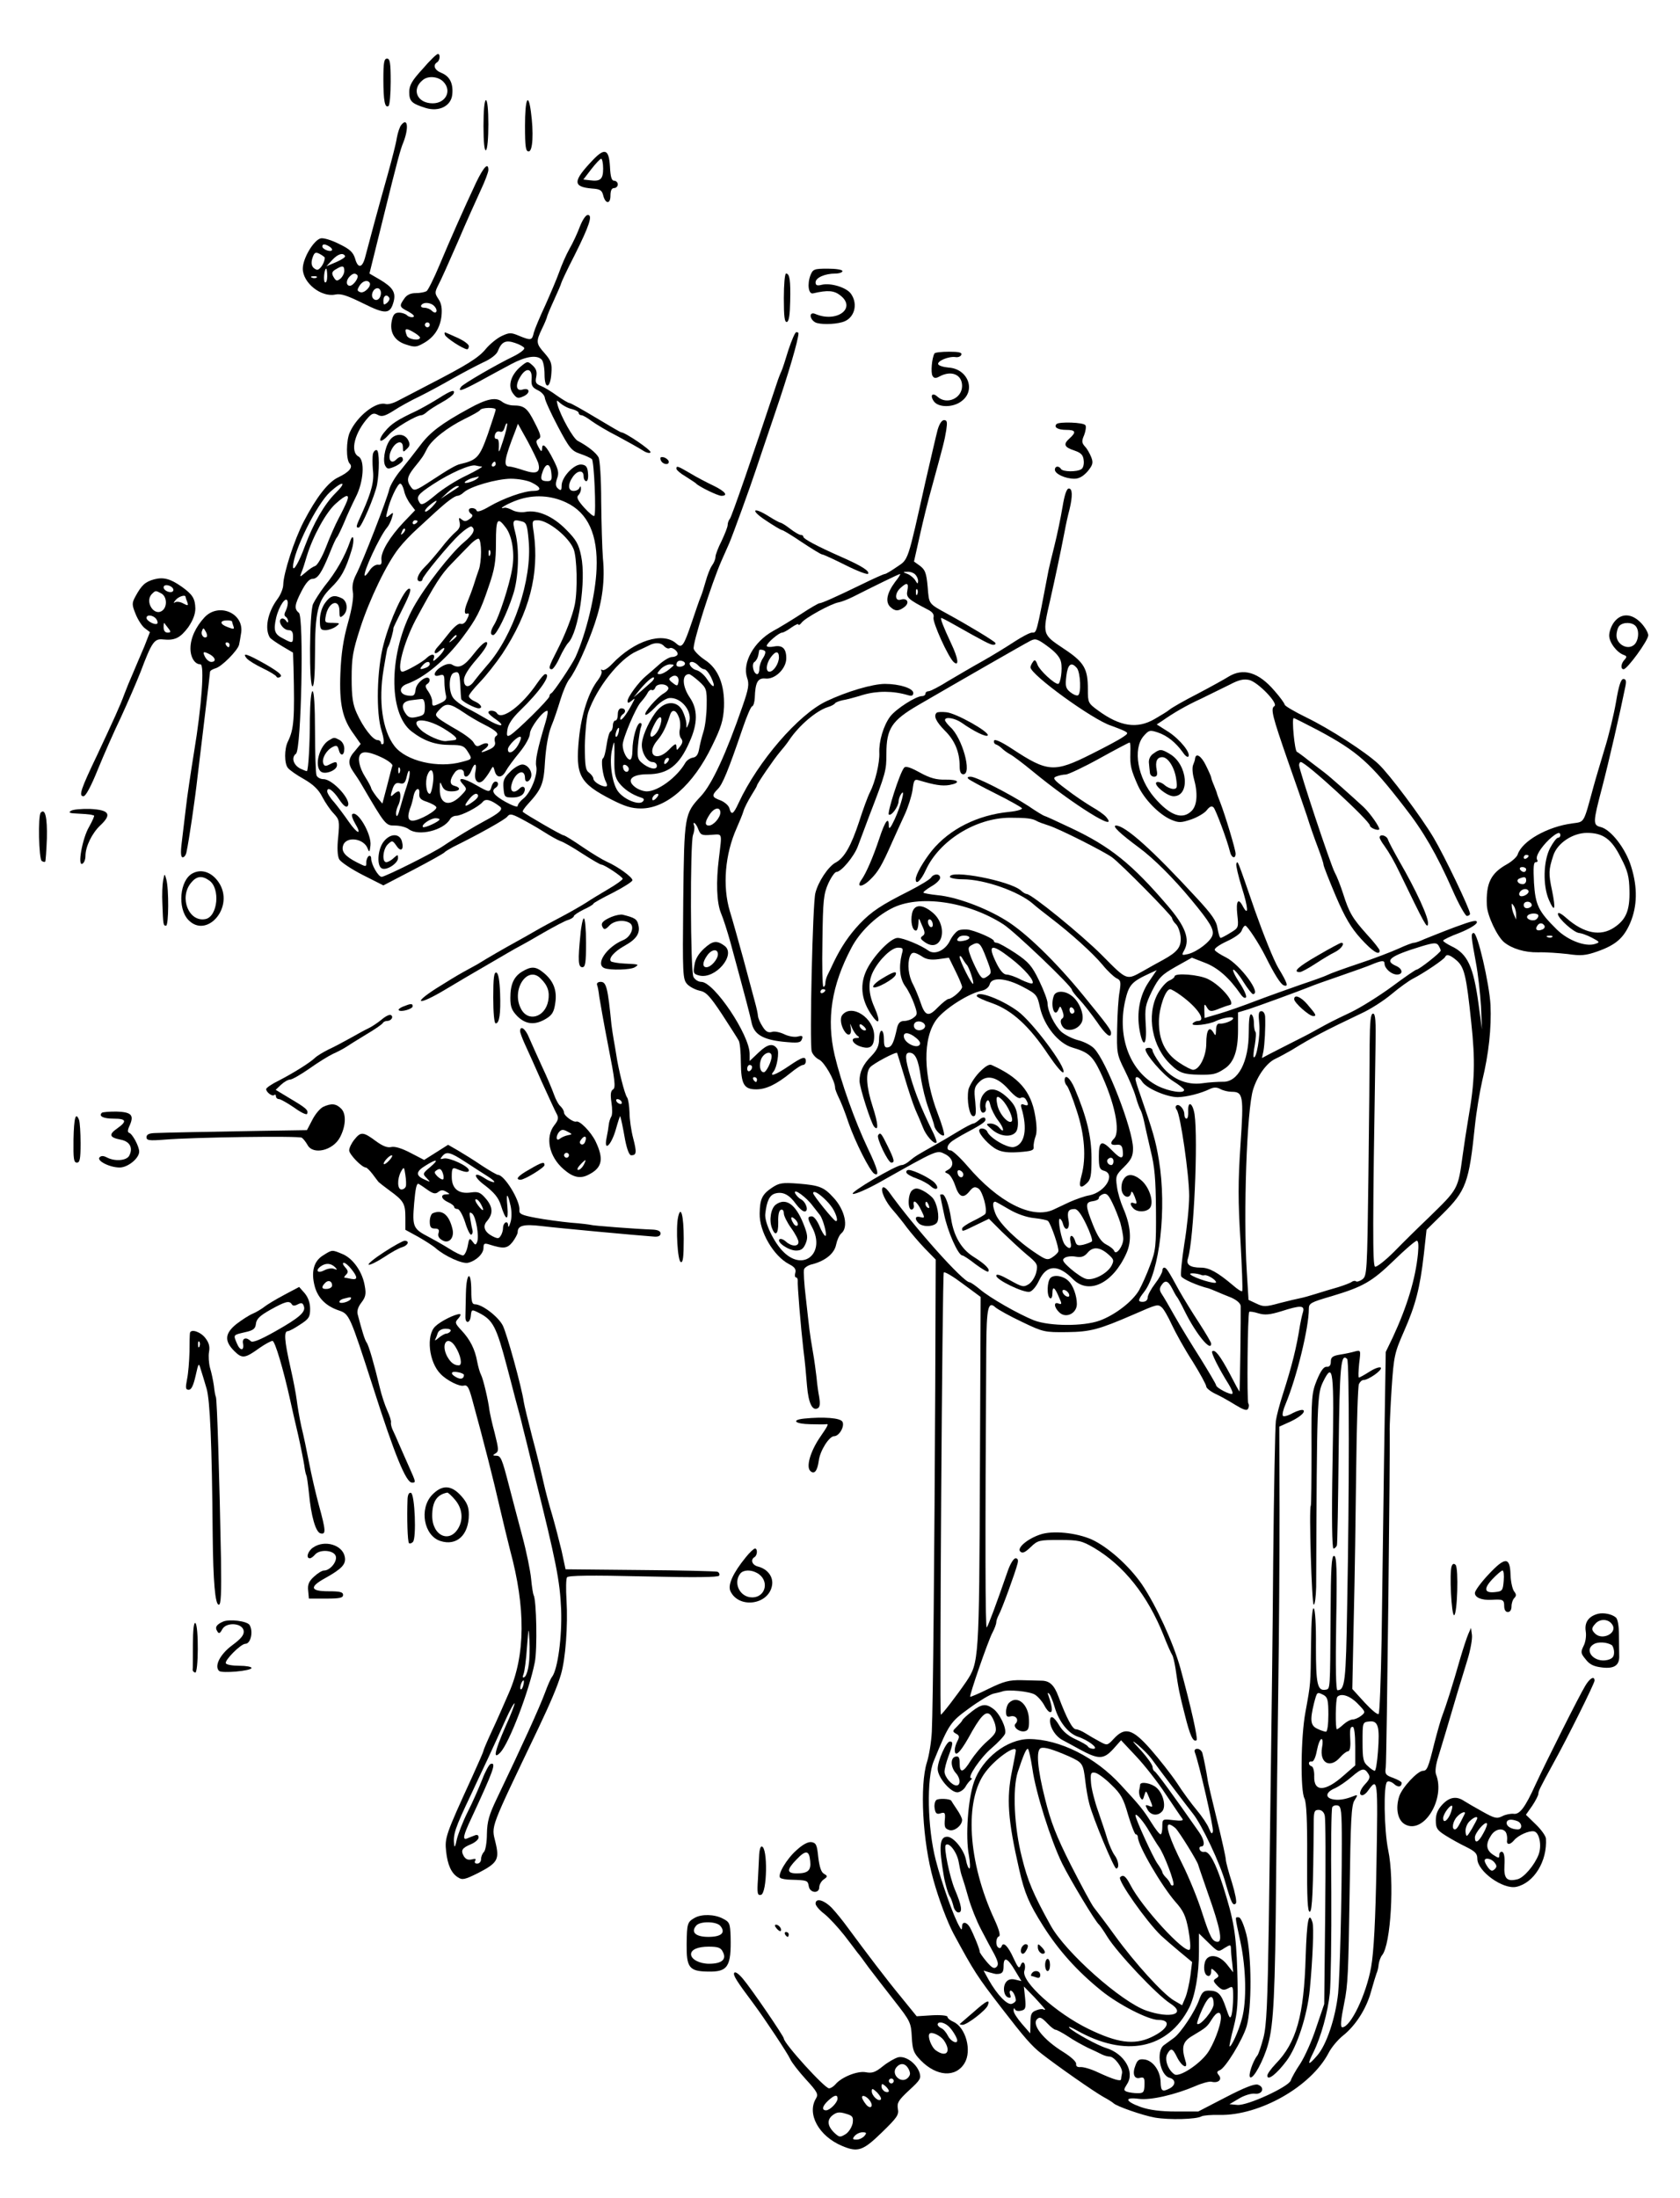 <?xml version="1.0" standalone="no"?>
<!DOCTYPE svg PUBLIC "-//W3C//DTD SVG 20010904//EN"
 "http://www.w3.org/TR/2001/REC-SVG-20010904/DTD/svg10.dtd">
<svg version="1.0" xmlns="http://www.w3.org/2000/svg"
 width="688pt" height="900pt" viewBox="0 0 688 900"
 preserveAspectRatio="xMidYMid meet">
<g transform="translate(0,900) scale(0.1,-0.1)"
fill="#000000" stroke="none">
<path d="M1731 8718 c-44 -48 -55 -67 -55 -95 0 -38 10 -47 67 -65 55 -17 104
8 109 54 5 46 -10 75 -43 89 -29 11 -38 32 -19 44 12 7 14 35 3 34 -5 0 -33
-27 -62 -61z m84 -52 c37 -37 11 -89 -43 -89 -64 0 -88 57 -41 95 22 19 63 15
84 -6z"/>
<path d="M1570 8676 c0 -88 6 -120 21 -110 5 3 9 48 9 100 0 77 -3 94 -15 94
-12 0 -15 -16 -15 -84z"/>
<path d="M1980 8484 c0 -67 4 -103 10 -99 6 3 10 50 10 106 0 59 -4 99 -10 99
-6 0 -10 -42 -10 -106z"/>
<path d="M2150 8485 c0 -87 3 -105 15 -105 17 0 21 76 9 164 -11 81 -24 50
-24 -59z"/>
<path d="M1643 8488 c-6 -7 -14 -31 -18 -53 -3 -22 -20 -87 -36 -145 -41 -145
-79 -287 -92 -337 -12 -51 -31 -55 -43 -11 -8 25 -21 38 -65 59 -31 16 -65 26
-76 23 -29 -8 -73 -82 -73 -124 0 -58 75 -118 133 -106 23 5 49 -4 114 -36 92
-46 111 -45 125 7 10 38 -4 59 -56 90 l-43 25 54 218 c63 256 73 290 84 317
24 60 19 107 -8 73z m-293 -498 c8 -5 12 -12 9 -15 -8 -8 -39 5 -39 16 0 11
11 11 30 -1z m-20 -45 c0 -22 -22 -54 -34 -49 -20 8 -25 25 -15 52 7 19 12 21
29 12 11 -6 20 -13 20 -15z m83 7 c3 -4 -13 -15 -36 -25 l-40 -17 23 25 c23
25 45 32 53 17z m-3 -61 c0 -10 -7 -24 -16 -32 -13 -10 -17 -10 -25 2 -13 20
-11 27 9 38 25 15 32 13 32 -8z m-70 -22 c0 -16 -4 -28 -9 -25 -8 5 -3 56 5
56 2 0 4 -14 4 -31z m123 5 c9 -9 -16 -44 -30 -44 -16 0 -17 22 -1 38 13 13
22 15 31 6z m-166 -10 c-3 -3 -12 -4 -19 -1 -8 3 -5 6 6 6 11 1 17 -2 13 -5z
m217 -22 c8 -14 -23 -45 -39 -38 -13 5 -13 9 -3 26 13 20 33 26 42 12z m46
-41 c0 -24 -18 -37 -31 -24 -13 13 -1 43 17 43 8 0 14 -9 14 -19z m34 -20 c3
-5 -1 -14 -9 -21 -13 -10 -15 -9 -15 9 0 21 14 28 24 12z"/>
<path d="M2429 8346 c-84 -88 -85 -111 -4 -118 32 -2 40 -7 45 -27 9 -37 30
-38 30 -2 0 21 5 31 15 31 8 0 15 7 15 15 0 8 -7 15 -15 15 -10 0 -15 15 -17
57 -4 72 -21 79 -69 29z m41 -36 c0 -44 -11 -54 -55 -48 l-26 3 33 43 c18 23
36 42 40 42 4 0 8 -18 8 -40z"/>
<path d="M1950 8253 c-53 -113 -106 -233 -150 -338 -23 -55 -47 -103 -53 -107
-7 -4 -26 -8 -44 -8 -21 0 -37 -7 -47 -22 -22 -31 -21 -35 17 -54 19 -11 27
-19 19 -22 -8 -2 -19 1 -25 7 -6 6 -21 11 -33 11 -17 0 -24 -8 -29 -31 -11
-48 10 -84 56 -99 36 -12 44 -12 72 4 44 24 69 61 75 112 3 31 0 51 -12 69
-16 24 -16 28 -1 58 10 18 45 97 80 177 34 80 77 175 94 212 17 36 31 73 31
82 0 33 -19 13 -50 -51z m-170 -508 c16 -19 5 -34 -12 -17 -7 7 -20 12 -31 12
-10 0 -15 5 -12 10 9 15 41 12 55 -5z m-20 -75 c0 -5 -4 -10 -10 -10 -5 0 -10
5 -10 10 0 6 5 10 10 10 6 0 10 -4 10 -10z m-40 -52 c0 -15 -48 -8 -54 8 -11
29 -6 33 24 16 16 -9 30 -20 30 -24z"/>
<path d="M2375 8073 c-10 -27 -29 -68 -43 -92 -13 -23 -32 -66 -42 -95 -10
-28 -36 -89 -57 -136 -22 -47 -43 -97 -47 -112 -7 -32 -11 -33 -60 -13 -33 14
-40 14 -72 -1 -19 -9 -48 -33 -64 -52 -30 -37 -77 -66 -238 -149 -50 -26 -107
-56 -125 -65 -17 -9 -39 -15 -48 -12 -39 11 -116 -49 -146 -115 -16 -34 -16
-114 -1 -129 15 -15 -2 -35 -48 -57 -40 -19 -88 -80 -140 -180 -39 -75 -83
-212 -84 -258 0 -16 -11 -43 -24 -60 -40 -54 -53 -121 -31 -157 3 -5 26 -21
51 -36 l44 -26 2 -61 c5 -210 2 -252 -23 -303 -15 -30 -15 -90 0 -108 7 -9 37
-30 66 -46 38 -22 60 -43 75 -73 12 -23 33 -54 47 -68 23 -25 24 -31 18 -96
-5 -45 -3 -77 4 -91 6 -11 49 -40 96 -64 l85 -43 123 64 c67 35 124 67 127 71
3 4 19 13 35 22 115 57 212 112 222 124 10 13 17 13 55 -7 23 -12 66 -36 94
-54 28 -18 59 -35 70 -39 11 -3 51 -26 89 -51 39 -25 73 -45 78 -45 12 0 87
-50 87 -58 0 -4 -26 -23 -57 -41 -32 -19 -74 -44 -93 -57 -19 -12 -64 -38
-100 -57 -36 -19 -83 -44 -105 -57 -22 -13 -60 -34 -85 -48 -42 -23 -110 -62
-155 -90 -11 -6 -38 -21 -60 -33 -22 -12 -71 -42 -109 -66 -101 -65 -72 -70
35 -6 41 25 106 63 254 149 22 13 47 27 55 31 8 4 51 28 95 54 44 25 90 50
103 53 12 4 22 11 22 15 0 4 18 16 40 27 22 10 40 21 40 24 0 3 36 23 80 45
43 22 79 45 80 51 0 13 -60 56 -105 76 -16 7 -61 34 -99 60 -38 26 -73 48 -78
48 -8 0 -153 84 -167 96 -3 2 7 17 21 32 57 62 65 83 70 177 4 57 13 108 25
140 12 28 28 77 38 110 10 33 26 71 37 85 26 33 74 139 104 228 31 92 42 177
33 267 -3 39 -6 143 -7 232 0 91 -5 170 -11 181 -10 18 -43 45 -85 67 -19 10
-68 98 -82 145 -6 24 -6 24 12 8 11 -9 31 -20 47 -23 15 -4 27 -11 27 -16 0
-5 5 -9 11 -9 6 0 25 -11 42 -24 18 -13 66 -42 108 -63 41 -22 87 -48 101 -57
15 -10 29 -13 32 -8 5 8 -104 82 -120 82 -3 0 -49 27 -104 60 -55 33 -103 60
-108 60 -5 0 -28 14 -51 30 -23 17 -53 35 -66 40 -20 8 -24 14 -19 37 4 21 0
33 -15 47 -20 18 -21 18 -49 -5 -40 -34 -54 -80 -31 -110 15 -20 20 -22 44
-11 28 13 25 36 -5 27 -26 -8 -31 18 -9 53 24 40 50 34 46 -11 -2 -25 3 -34
26 -45 15 -7 27 -21 28 -30 0 -9 24 -62 53 -117 48 -91 57 -101 92 -113 21 -7
43 -17 48 -22 9 -9 18 -218 10 -232 -3 -4 -21 11 -41 33 -27 30 -33 43 -25 51
7 7 12 19 11 28 0 10 -2 11 -6 3 -2 -7 -13 -13 -24 -13 -23 0 -25 27 -3 58 19
27 44 29 44 2 0 -11 5 -20 11 -20 6 0 9 14 7 33 -2 25 -8 33 -26 35 -30 4 -82
-51 -82 -86 0 -20 -3 -22 -14 -13 -11 9 -12 19 -5 41 9 23 6 37 -15 78 -28 56
-46 73 -46 45 -1 -14 -4 -13 -15 7 -11 21 -11 26 1 33 11 6 9 18 -16 66 -30
60 -43 71 -88 71 -15 0 -36 7 -47 16 -25 19 -63 11 -135 -29 -112 -61 -159
-97 -198 -149 -22 -29 -58 -75 -80 -102 -23 -27 -44 -63 -48 -80 -8 -37 -108
-295 -136 -349 -13 -25 -17 -48 -13 -70 4 -20 -3 -67 -20 -127 -19 -67 -28
-128 -31 -206 -5 -126 8 -187 55 -250 l28 -40 -23 -28 c-29 -32 -30 -53 -7
-86 10 -14 25 -37 33 -51 99 -169 99 -169 138 -169 20 0 46 -7 56 -15 40 -30
142 -5 169 41 4 8 16 14 25 14 22 0 93 37 109 57 12 15 35 8 71 -20 13 -11 -3
-26 -63 -58 -38 -20 -131 -76 -169 -102 -40 -28 -239 -127 -253 -127 -14 0
-43 51 -43 75 0 9 -4 13 -10 10 -5 -3 -10 -15 -10 -26 0 -19 0 -19 -38 0 -49
25 -65 45 -57 69 12 40 86 30 101 -13 6 -16 8 -14 11 13 6 46 -54 148 -75 128
-3 -4 2 -20 12 -37 30 -50 10 -45 -26 7 -18 26 -45 62 -60 80 -16 17 -28 37
-28 44 0 21 24 5 49 -33 16 -24 28 -34 34 -28 21 21 -60 111 -98 111 -13 0
-26 7 -29 16 -3 9 -6 90 -6 180 0 103 -4 164 -10 164 -6 0 -10 -45 -11 -112 0
-103 -6 -209 -12 -215 -2 -1 -14 4 -27 10 -29 15 -38 46 -18 61 22 16 33 560
12 577 -20 16 -18 33 11 89 17 33 32 50 44 50 22 0 38 24 71 105 13 33 26 62
30 65 3 3 16 30 29 60 12 30 34 77 48 105 32 62 38 151 11 166 -36 20 -15 100
41 161 15 16 23 18 39 9 15 -8 28 -5 63 17 24 16 73 43 109 60 36 18 97 51
135 73 39 22 94 51 123 65 32 14 56 33 61 47 15 38 32 46 70 33 19 -6 36 -16
38 -21 2 -6 -18 -21 -44 -34 -69 -33 -207 -113 -215 -125 -15 -22 3 -16 74 22
40 22 99 54 131 71 60 32 105 39 125 19 7 -7 12 -34 12 -61 0 -64 24 -59 28 5
3 39 -1 51 -27 81 -36 40 -37 48 -11 102 11 22 19 43 20 47 0 4 13 35 29 70
16 35 29 65 29 68 0 3 24 55 55 115 61 122 75 165 54 165 -8 0 -22 -21 -32
-47z m-345 -750 c0 -5 -15 -49 -32 -100 -34 -96 -45 -107 -113 -123 -16 -3
-46 -20 -119 -68 -65 -42 -70 -44 -83 -26 -19 26 -16 42 12 78 36 44 38 48 54
79 19 37 83 87 154 122 31 15 60 31 63 36 6 11 64 12 64 2z m30 -128 c-16 -49
-19 -54 -17 -25 1 22 -2 34 -9 33 -7 -1 -10 6 -7 17 3 11 11 16 20 13 9 -4 16
3 20 18 4 13 8 19 10 14 1 -6 -6 -37 -17 -70z m144 -90 c11 -39 -6 -48 -58
-31 -26 9 -53 16 -61 16 -25 0 -19 33 25 145 l11 30 39 -70 c21 -39 40 -79 44
-90z m-174 -5 c0 -5 -5 -10 -11 -10 -5 0 -7 5 -4 10 3 6 8 10 11 10 2 0 4 -4
4 -10z m-57 -10 c7 0 -22 -17 -63 -37 -41 -19 -99 -56 -128 -81 -43 -36 -56
-42 -63 -31 -16 25 -10 34 54 76 70 46 154 83 175 77 8 -2 19 -4 25 -4z m285
-28 c3 -26 0 -32 -16 -32 -27 0 -31 8 -19 41 14 37 31 32 35 -9z m-303 -21
c-15 -13 -62 -26 -50 -13 6 5 19 12 30 15 11 3 22 5 25 6 2 0 0 -3 -5 -8z
m223 -17 c39 -19 41 -34 6 -34 -38 0 -122 -30 -179 -63 -30 -18 -51 -25 -53
-18 -4 13 -32 15 -32 2 0 -6 5 -13 11 -16 6 -5 4 -12 -8 -20 -14 -10 -21 -11
-32 -2 -12 10 -13 8 -9 -11 4 -15 0 -27 -16 -40 -11 -9 -39 -39 -60 -67 -22
-27 -52 -63 -68 -78 -28 -28 -37 -57 -18 -57 6 0 10 3 10 8 0 12 110 145 152
184 23 21 45 35 49 32 18 -11 8 -32 -32 -65 -54 -46 -157 -178 -205 -264 -102
-185 -106 -435 -8 -510 51 -39 97 -55 158 -55 46 0 56 -3 70 -25 21 -33 21
-33 -21 -44 -99 -28 -231 3 -278 65 -49 64 -66 183 -44 314 15 88 14 84 20 95
6 10 22 68 20 73 -1 1 17 38 39 82 29 58 36 80 26 80 -20 0 -79 -127 -105
-227 -28 -104 -32 -284 -8 -356 8 -26 11 -49 6 -53 -5 -3 -9 0 -9 5 0 6 -7 11
-14 11 -19 0 -59 52 -85 110 -16 35 -21 66 -21 143 0 84 5 112 35 205 38 118
109 265 158 327 17 22 51 58 76 80 24 22 59 54 76 70 45 41 77 65 89 65 5 0
17 6 25 14 28 25 134 55 192 56 31 0 70 -7 87 -16z m-805 -44 c-45 -45 -89
-122 -124 -215 -24 -66 -49 -109 -49 -85 1 62 97 256 152 306 53 48 71 43 21
-6z m282 10 c3 -16 15 -40 26 -54 l19 -25 -46 -48 c-58 -61 -95 -123 -92 -154
2 -18 -1 -23 -14 -21 -10 1 -25 -9 -34 -23 -9 -14 -18 -24 -20 -22 -10 9 61
162 91 197 7 8 16 26 20 40 7 23 6 24 -9 11 -16 -13 -17 -12 -10 15 10 46 42
114 53 114 5 0 12 -13 16 -30z m224 17 c-2 -2 -20 -14 -39 -26 l-35 -23 28 26
c15 14 33 26 39 26 6 0 9 -1 7 -3z m-458 -59 c-5 -13 -20 -44 -34 -70 -14 -26
-37 -79 -52 -118 -15 -39 -35 -74 -44 -77 -9 -3 -27 -15 -40 -27 -24 -20 -24
-20 -17 -1 5 11 15 42 23 70 25 81 79 179 118 213 42 38 58 41 46 10z m897 -5
c90 -42 131 -132 125 -273 -4 -104 -42 -262 -86 -360 -15 -32 -90 -144 -99
-148 -5 -2 -8 -8 -8 -13 0 -11 -137 -146 -161 -159 -13 -7 -15 -3 -11 23 3 21
20 47 51 77 82 79 131 150 104 150 -5 0 -19 -17 -33 -37 -63 -93 -146 -154
-165 -123 -7 12 -35 14 -35 3 0 -5 15 -18 33 -30 43 -31 12 -29 -38 2 -22 13
-59 34 -83 46 -24 12 -50 32 -57 43 -19 28 -17 93 3 101 21 8 24 2 27 -52 1
-26 3 -51 4 -55 1 -9 56 -38 71 -38 19 0 10 17 -15 28 -14 6 -25 16 -25 22 0
6 21 32 46 58 25 26 66 78 91 115 111 169 152 327 129 495 -8 50 -7 52 16 52
42 0 127 -68 147 -118 14 -34 17 -167 5 -227 -9 -45 -39 -123 -73 -189 -33
-64 -37 -76 -21 -76 5 0 20 21 32 48 12 26 28 53 35 60 42 43 74 255 53 355
-10 49 -20 67 -62 109 -54 55 -117 82 -167 72 -16 -3 -39 0 -52 7 -13 7 -28
12 -34 10 -31 -8 17 19 55 32 66 23 136 19 198 -10z m-548 -18 c-13 -14 -26
-22 -29 -19 -3 3 5 14 18 25 33 27 39 24 11 -6z m-60 -59 c0 -3 -4 -8 -10 -11
-5 -3 -10 -1 -10 4 0 6 5 11 10 11 6 0 10 -2 10 -4z m362 -27 c26 -35 37 -107
25 -170 -11 -66 -54 -196 -73 -226 -16 -26 -18 -43 -4 -43 13 0 56 87 81 165
23 68 27 188 9 255 -13 49 -10 55 24 46 22 -5 25 -12 31 -80 15 -158 -63 -390
-171 -511 -19 -22 -42 -50 -51 -62 -21 -31 -43 -29 -43 3 0 17 18 46 52 85 32
37 48 63 42 69 -6 6 -25 -11 -52 -45 -41 -53 -62 -64 -91 -46 -8 5 -24 3 -42
-8 -33 -19 -40 -46 -9 -36 17 5 20 2 20 -27 0 -18 3 -42 6 -54 4 -15 -1 -23
-21 -32 -34 -16 -35 -15 -35 6 0 10 -7 28 -16 41 -13 18 -14 25 -4 31 7 4 11
13 9 19 -8 21 -54 -13 -57 -42 -3 -24 -7 -28 -30 -25 -38 4 -41 35 -5 48 72
26 156 96 227 190 57 76 73 107 107 208 25 72 30 103 30 180 0 99 6 108 41 61z
m-421 -22 c-10 -9 -11 -8 -5 6 3 10 9 15 12 12 3 -3 0 -11 -7 -18z m319 -77
c0 -27 -4 -59 -9 -72 -5 -13 -14 -41 -21 -63 -7 -22 -19 -53 -26 -70 -13 -32
-14 -52 -1 -47 10 3 9 -6 -3 -28 -6 -11 -16 -17 -24 -14 -8 3 -27 -13 -47 -38
-19 -24 -39 -49 -46 -56 -21 -22 -15 -37 7 -17 30 27 24 3 -6 -26 -18 -17 -23
-19 -18 -6 8 21 -9 22 -29 3 -15 -16 -87 -56 -99 -56 -26 0 5 118 54 212 80
148 104 186 147 230 25 26 59 61 75 77 16 17 33 28 37 25 5 -3 9 -27 9 -54z
m37 -12 c-3 -8 -6 -5 -6 6 -1 11 2 17 5 13 3 -3 4 -12 1 -19z m-836 -227 c-7
-13 -8 -22 -1 -26 5 -3 10 -12 10 -18 0 -8 -3 -7 -9 2 -5 7 -14 11 -20 7 -15
-10 9 -46 31 -46 13 0 18 -8 18 -25 0 -29 -2 -30 -39 -10 -37 18 -42 33 -30
86 12 50 42 92 47 66 2 -9 -2 -25 -7 -36z m699 -105 c0 -2 -8 -10 -17 -17 -16
-13 -17 -12 -4 4 13 16 21 21 21 13z m-110 -115 c0 -5 -7 -12 -16 -15 -24 -9
-28 -7 -14 9 14 17 30 20 30 6z m-20 -175 c0 -31 -4 -35 -32 -41 -24 -6 -35
-3 -45 11 -23 32 -16 52 20 57 17 2 38 5 45 5 7 1 12 -11 12 -32z m159 -23
c20 -14 57 -36 83 -49 50 -25 64 -39 49 -48 -5 -3 -7 -14 -4 -24 3 -12 -4 -22
-22 -30 -35 -16 -43 -15 -19 2 24 18 13 31 -15 17 -16 -9 -22 -8 -31 8 -5 11
-36 34 -67 52 -32 18 -66 39 -76 47 -16 15 -16 17 5 39 25 26 41 24 97 -14z
m335 -40 c-32 -106 -43 -157 -38 -180 8 -32 -22 -108 -52 -132 -13 -10 -24
-24 -24 -31 0 -6 -21 1 -50 17 -48 27 -61 45 -40 58 13 8 13 25 -1 25 -6 0
-13 -9 -16 -20 -7 -25 -9 -25 -62 5 -55 32 -82 34 -56 5 18 -20 18 -21 -5 -45
-48 -51 -90 -40 -89 24 0 32 1 33 9 14 7 -17 18 -23 40 -23 34 0 41 15 10 23
-20 5 -19 26 3 55 13 17 37 15 37 -3 0 -24 20 -17 30 10 13 34 24 32 17 -4 -8
-38 13 -58 35 -33 8 9 20 26 26 37 11 20 12 20 18 -2 8 -30 30 -29 46 1 7 13
32 47 56 76 23 28 42 62 42 76 0 23 53 94 71 94 4 0 1 -21 -7 -47z m-418 -25
c55 -34 65 -47 39 -49 -8 -1 -21 -2 -27 -3 -20 -4 -81 23 -105 46 -51 48 16
52 93 6z m306 -68 c-17 -30 -42 -41 -42 -18 0 15 42 57 52 51 4 -2 -1 -17 -10
-33z m-557 -52 c25 -12 44 -27 42 -33 -2 -5 -12 -43 -22 -83 l-19 -72 -23 27
c-12 16 -22 31 -23 36 0 4 -11 25 -25 47 -24 38 -32 79 -18 93 12 13 42 7 88
-15z m72 -60 c-3 -8 -6 -5 -6 6 -1 11 2 17 5 13 3 -3 4 -12 1 -19z m29 -56
c-9 -26 -21 -67 -28 -92 -6 -25 -13 -37 -15 -28 -3 9 1 26 6 37 13 23 14 61 3
61 -4 0 -13 -5 -20 -12 -14 -14 -15 -8 -3 26 7 18 15 23 29 19 16 -4 22 2 28
29 4 18 9 27 11 20 3 -7 -2 -34 -11 -60z m107 11 c-3 -24 -9 -43 -13 -43 -14
0 -20 48 -10 76 15 39 30 18 23 -33z m-56 -44 c-1 -16 6 -24 32 -32 19 -7 36
-16 38 -22 4 -13 -70 -55 -97 -55 -21 0 -23 19 -7 60 3 8 8 27 11 43 7 31 27
37 23 6z m223 -29 c-37 -28 -45 -24 -18 9 15 18 27 25 33 19 7 -6 1 -16 -15
-28z m-140 -75 c0 -8 -62 -37 -68 -31 -8 9 30 35 51 36 9 0 17 -2 17 -5z"/>
<path d="M2089 5840 c-25 -24 -30 -37 -27 -67 3 -36 5 -38 37 -38 21 0 38 6
45 17 13 21 0 36 -16 20 -23 -23 -41 -14 -33 16 12 49 55 70 55 26 0 -19 16
-18 24 2 9 23 -12 54 -35 54 -11 0 -34 -13 -50 -30z"/>
<path d="M3319 7873 c-14 -37 -8 -79 11 -74 60 14 86 12 112 -9 67 -53 -17
-113 -104 -75 -25 10 -24 -21 1 -35 18 -9 75 -9 110 1 49 13 67 72 36 116 -18
26 -83 46 -120 37 -19 -5 -25 -2 -25 10 0 19 38 36 81 36 16 0 29 5 29 10 0 6
-27 10 -60 10 -56 0 -61 -2 -71 -27z"/>
<path d="M3210 7779 c0 -76 3 -100 13 -97 8 3 12 30 13 84 2 86 -2 114 -17
114 -5 0 -9 -45 -9 -101z"/>
<path d="M1822 7629 c4 -12 74 -58 91 -59 4 0 7 6 7 13 0 7 -19 21 -42 32 -24
11 -47 21 -52 23 -5 3 -7 -1 -4 -9z"/>
<path d="M3229 7568 c-12 -40 -25 -80 -29 -88 -4 -8 -13 -31 -19 -50 -98 -295
-185 -547 -192 -554 -5 -6 -9 -17 -9 -25 0 -9 -12 -38 -25 -66 -14 -27 -25
-57 -25 -65 0 -9 -6 -24 -14 -35 -8 -11 -19 -40 -26 -65 -7 -25 -16 -54 -21
-65 -5 -11 -20 -56 -35 -100 -34 -100 -41 -111 -64 -90 -55 50 -172 13 -264
-84 -16 -17 -34 -28 -39 -24 -6 3 -7 1 -4 -4 4 -6 -3 -22 -14 -37 -38 -48 -68
-140 -78 -239 -15 -151 1 -183 134 -251 53 -27 81 -36 120 -36 104 0 214 96
291 256 38 77 46 105 49 160 3 90 -23 156 -78 192 -21 14 -42 34 -46 45 -7 18
73 269 114 362 10 22 24 54 31 70 14 32 87 233 109 300 7 22 43 127 79 234 54
158 96 301 96 327 0 2 -4 4 -9 4 -5 0 -19 -33 -32 -72z m-509 -1214 c7 -7 16
-11 22 -8 12 7 39 -16 32 -27 -3 -5 -13 -9 -23 -9 -9 0 -33 -14 -52 -31 -19
-17 -43 -38 -54 -47 -29 -24 -75 -86 -75 -102 0 -10 4 -9 17 1 15 13 15 12 0
-16 -22 -42 -46 -72 -47 -58 0 6 5 15 10 18 15 9 12 25 -5 25 -9 0 -15 -9 -15
-25 0 -14 -4 -25 -10 -25 -5 0 -10 -9 -10 -19 0 -11 -4 -23 -10 -26 -5 -3 -12
-28 -16 -56 -4 -27 -10 -52 -15 -54 -9 -6 -1 -72 13 -97 6 -12 5 -18 -2 -18
-19 0 -50 20 -50 32 0 6 -8 17 -17 24 -15 10 -18 28 -18 111 1 54 7 115 14
137 35 101 128 219 199 250 20 9 43 20 51 24 24 13 49 11 61 -4z m84 -75 c-7
-11 -34 -12 -34 -1 0 14 11 21 26 15 8 -3 11 -9 8 -14z m56 -4 c7 -8 18 -15
24 -15 7 0 20 -16 29 -35 20 -43 9 -46 -18 -5 -11 17 -30 33 -42 36 -24 6 -40
34 -19 34 7 0 19 -7 26 -15z m-119 -15 c-13 -11 -30 -20 -39 -20 -13 0 -12 3
3 20 10 11 28 20 39 20 20 -1 20 -1 -3 -20z m37 -54 c-3 -15 -5 -16 -23 -2
-17 13 -18 17 -5 25 18 12 33 -1 28 -23z m84 5 c31 -28 33 -33 32 -98 0 -37
-6 -86 -13 -108 -7 -22 -15 -54 -18 -72 -4 -22 -11 -33 -26 -35 -11 -2 -25
-11 -31 -22 -34 -59 -112 -116 -157 -116 -15 0 -37 8 -50 19 -35 28 -11 51 53
51 83 0 130 36 172 133 34 75 34 133 1 181 -32 47 -33 96 -3 96 4 0 22 -13 40
-29z m-194 -3 c-8 -7 -27 -24 -43 -38 l-30 -25 20 25 c28 35 57 61 63 56 2 -3
-2 -11 -10 -18z m69 -24 c2 -6 -7 -16 -19 -23 -28 -16 -83 -80 -75 -87 3 -4
21 10 39 29 18 20 44 37 58 39 50 5 99 -57 81 -102 -10 -25 -10 -25 -10 -2 -1
13 -8 36 -16 52 -21 41 -68 41 -102 3 -29 -33 -60 -98 -64 -134 -5 -35 20 -79
43 -79 10 0 18 -7 18 -16 0 -19 -35 -11 -64 15 -15 13 -17 26 -13 71 3 30 8
63 12 73 4 10 3 17 -3 17 -14 0 -32 -64 -32 -112 0 -21 -4 -38 -10 -38 -13 0
-30 34 -30 60 0 27 55 156 75 176 8 9 20 24 26 35 5 11 14 17 18 14 5 -3 12 2
15 11 7 17 47 16 53 -2z m43 -120 c6 -14 7 -36 4 -50 -3 -13 -1 -30 5 -37 8
-10 7 -19 -4 -33 -14 -18 -14 -18 -15 -1 0 15 -6 13 -31 -13 -53 -53 -95 -18
-47 39 22 26 35 52 52 104 8 25 25 21 36 -9z m-80 -44 c-15 -36 -45 -51 -34
-17 4 12 14 33 22 46 20 30 28 10 12 -29z m-167 -20 c-3 -12 -8 -19 -11 -16
-5 6 5 36 12 36 2 0 2 -9 -1 -20z m-17 -109 c-1 -55 3 -75 19 -96 20 -26 52
-48 89 -60 14 -4 16 -9 8 -17 -15 -15 -71 6 -98 38 -25 28 -39 113 -29 168 4
20 8 36 10 36 1 0 2 -31 1 -69z m216 -13 c-7 -7 -12 -8 -12 -2 0 14 12 26 19
19 2 -3 -1 -11 -7 -17z m-157 -26 c0 -18 -20 -15 -23 4 -3 10 1 15 10 12 7 -3
13 -10 13 -16z m115 -117 c-7 -9 -15 -13 -17 -11 -7 7 7 26 19 26 6 0 6 -6 -2
-15z"/>
<path d="M3827 7553 c-11 -19 -16 -79 -8 -92 6 -10 13 -11 29 -2 49 26 92 7
92 -39 0 -51 -63 -79 -101 -44 -21 19 -32 5 -14 -20 19 -25 78 -25 112 1 61
44 27 133 -52 138 -22 2 -41 8 -43 14 -4 13 43 33 71 29 11 -2 22 3 24 10 3 9
-11 12 -51 12 -30 0 -57 -3 -59 -7z"/>
<path d="M1796 7369 c-27 -17 -68 -40 -90 -51 -79 -37 -104 -53 -130 -85 -15
-17 -22 -34 -18 -37 5 -3 20 8 34 24 21 25 112 80 134 80 4 0 15 6 23 14 9 8
36 25 61 39 24 13 46 30 48 36 6 18 -10 13 -62 -20z"/>
<path d="M3840 7241 c-6 -22 -28 -118 -50 -213 -74 -331 -69 -317 -117 -349
-23 -16 -45 -29 -49 -29 -5 0 -49 -20 -98 -44 -105 -51 -161 -76 -171 -76 -3
0 -37 -19 -73 -43 -37 -24 -89 -56 -117 -71 -78 -44 -125 -129 -106 -189 10
-28 7 -46 -18 -118 -67 -194 -125 -320 -171 -369 -67 -72 -68 -76 -72 -429 -3
-301 -2 -320 16 -340 10 -11 33 -23 51 -27 26 -5 41 -20 92 -97 33 -51 64 -99
68 -107 5 -8 9 -48 9 -91 1 -89 13 -109 63 -109 40 0 82 20 139 66 23 19 46
34 53 34 6 0 11 7 11 15 0 22 -13 19 -70 -20 -53 -36 -82 -46 -62 -22 14 17
24 80 15 93 -17 24 -39 20 -75 -14 l-38 -36 0 29 c0 78 -146 295 -198 295 -12
0 -26 9 -32 20 -13 24 -14 547 -2 581 5 13 7 30 5 37 -9 24 8 12 17 -14 9 -23
15 -25 53 -22 47 3 44 12 31 -97 -12 -96 -9 -179 8 -222 10 -23 27 -77 39
-120 68 -250 81 -301 87 -330 10 -48 46 -69 128 -78 62 -6 72 -5 78 10 5 14 2
16 -18 11 -13 -3 -37 1 -55 10 -17 8 -40 13 -50 9 -15 -4 -25 1 -38 22 -10 15
-18 34 -19 43 0 8 -6 35 -13 60 -7 25 -28 104 -47 175 -20 72 -44 159 -55 194
-31 103 -20 234 28 341 11 25 24 56 28 70 4 14 19 42 31 62 13 21 24 39 24 42
0 7 70 109 93 136 12 14 30 36 39 50 41 61 111 120 158 135 14 4 27 11 30 16
3 4 17 9 30 12 14 2 52 12 84 22 58 17 123 17 184 -1 16 -5 22 -2 22 9 0 19
-57 37 -116 37 -50 0 -156 -31 -240 -71 -114 -54 -280 -246 -359 -416 -22 -48
-30 -52 -38 -22 -3 11 -19 25 -36 32 -36 13 -38 20 -11 47 19 19 42 74 102
250 16 47 33 87 38 88 6 2 10 18 11 35 2 63 12 82 43 79 39 -5 86 40 86 83 0
40 -16 55 -51 48 -16 -3 -29 -2 -29 3 0 11 50 54 63 54 5 0 22 9 38 21 16 11
29 17 29 12 0 -4 6 -1 13 8 14 19 121 78 152 83 11 2 37 12 57 22 87 44 189
94 194 94 3 0 -6 -15 -20 -32 -34 -46 -41 -81 -21 -102 20 -19 34 -20 59 -1
22 17 12 38 -15 30 -25 -8 -26 26 -1 48 26 24 34 21 28 -10 -6 -29 1 -36 86
-80 17 -9 24 -19 21 -31 -5 -19 61 -164 83 -183 23 -19 18 16 -11 77 -31 66
-46 104 -40 104 2 0 26 -12 52 -27 124 -70 149 -83 161 -83 7 0 11 4 8 8 -5 8
-109 71 -195 118 -80 44 -76 39 -82 111 -5 56 -10 70 -31 86 l-25 18 24 107
c13 59 35 148 49 197 47 172 52 190 59 233 5 34 4 42 -9 42 -9 0 -19 -15 -26
-39z m-92 -593 c7 -7 12 -19 12 -27 -1 -13 -3 -12 -11 2 -6 10 -20 22 -32 27
-21 8 -21 9 -1 9 11 1 25 -4 32 -11z m9 -80 c-3 -8 -6 -5 -6 6 -1 11 2 17 5
13 3 -3 4 -12 1 -19z m-624 -234 c3 -4 0 -16 -8 -28 -8 -11 -15 -31 -15 -43 0
-13 -4 -23 -9 -23 -15 0 -25 42 -11 50 6 4 13 16 15 26 2 10 4 20 4 22 2 4 18
2 24 -4z m57 -26 c-1 -26 -22 -58 -39 -58 -16 0 -14 32 5 58 20 28 34 28 34 0z
m-240 -635 c0 -20 -28 -53 -47 -53 -17 0 -17 15 3 45 19 29 44 33 44 8z m210
-998 c0 -21 -22 -65 -32 -65 -16 0 -21 31 -10 56 13 26 42 33 42 9z m-80 -44
c0 -6 -4 -13 -10 -16 -5 -3 -10 1 -10 9 0 9 5 16 10 16 6 0 10 -4 10 -9z m20
-51 c0 -5 -2 -10 -4 -10 -3 0 -8 5 -11 10 -3 6 -1 10 4 10 6 0 11 -4 11 -10z"/>
<path d="M4327 7264 c-13 -13 5 -24 39 -24 39 0 43 -9 14 -35 -27 -24 -22 -36
21 -50 26 -9 35 -18 37 -40 2 -15 -2 -32 -10 -36 -18 -12 -76 -11 -83 1 -9 14
-25 12 -25 -3 0 -17 42 -37 80 -37 19 0 36 10 54 30 21 26 24 35 15 58 -6 15
-17 35 -26 44 -13 15 -14 22 -3 47 6 16 9 35 5 40 -7 12 -107 15 -118 5z"/>
<path d="M1595 7196 c-20 -30 -29 -87 -16 -105 7 -12 13 -12 40 0 17 8 31 20
31 26 0 16 -12 17 -28 1 -22 -22 -36 5 -20 38 17 37 48 45 48 13 0 -21 1 -22
16 -7 13 12 14 20 5 37 -16 29 -56 27 -76 -3z"/>
<path d="M1527 7141 c-2 -11 -2 -40 0 -64 6 -47 -5 -89 -43 -175 -27 -59 -28
-62 -15 -62 11 0 66 130 75 175 10 56 10 139 -1 142 -6 2 -13 -5 -16 -16z"/>
<path d="M2706 7116 c7 -19 38 -22 32 -3 -3 6 -12 13 -21 15 -12 2 -15 -1 -11
-12z"/>
<path d="M2770 7081 c0 -5 17 -20 38 -32 20 -13 39 -25 42 -28 11 -13 90 -51
104 -51 30 0 16 18 -31 41 -27 13 -70 35 -96 51 -53 31 -57 32 -57 19z"/>
<path d="M4351 6923 c-7 -43 -22 -114 -33 -158 -11 -44 -22 -89 -24 -100 -51
-267 -48 -255 -68 -255 -8 0 -41 -17 -73 -38 -32 -21 -89 -56 -128 -78 -38
-21 -101 -58 -140 -81 -38 -24 -75 -43 -82 -43 -7 0 -13 -4 -13 -10 0 -5 -6
-10 -14 -10 -25 0 -106 -52 -130 -83 -28 -37 -47 -102 -45 -149 2 -41 -17
-120 -38 -161 -9 -17 -29 -72 -45 -122 -32 -97 -60 -147 -95 -166 -31 -16 -73
-80 -84 -126 -11 -43 -24 -611 -15 -647 3 -12 17 -28 30 -34 22 -10 66 -87 66
-116 0 -6 7 -23 14 -38 8 -15 27 -62 41 -105 27 -78 87 -197 105 -208 23 -14
15 18 -26 103 -54 114 -109 269 -136 382 -34 148 -13 285 69 440 33 63 97 126
163 160 111 59 313 30 460 -65 46 -30 280 -253 280 -268 0 -4 14 -22 31 -40
17 -18 48 -58 70 -89 37 -55 59 -72 59 -47 0 12 -12 29 -114 154 -111 136
-235 257 -317 307 -84 52 -203 96 -280 103 -29 3 -55 8 -57 10 -3 2 12 14 32
26 20 11 36 27 36 35 0 18 -26 18 -37 1 -4 -7 -45 -32 -90 -55 -115 -58 -153
-83 -203 -135 -44 -47 -76 -95 -106 -157 -9 -19 -20 -43 -25 -52 -5 -10 -9
-25 -9 -33 0 -8 -3 -15 -8 -15 -4 0 -6 84 -4 188 2 167 5 192 24 235 12 26 27
47 33 47 20 0 73 64 88 105 8 22 29 76 45 120 70 182 72 189 72 260 0 102 22
135 130 198 160 93 435 251 459 263 21 11 29 9 71 -22 33 -24 51 -45 55 -64 7
-30 -2 -90 -12 -90 -16 0 -75 55 -84 78 -8 21 -12 23 -19 12 -6 -8 -10 -18
-10 -22 0 -30 255 -215 330 -239 19 -7 43 -16 53 -21 18 -9 18 -11 -5 -26 -12
-9 -70 -40 -128 -69 -153 -77 -179 -75 -325 21 -44 29 -71 41 -74 34 -2 -7 1
-14 8 -16 6 -2 17 -9 24 -16 7 -7 22 -18 33 -24 12 -6 53 -37 92 -69 166 -137
359 -257 302 -188 -7 9 -34 28 -59 42 -25 15 -73 47 -105 72 -51 38 -57 46
-40 52 10 4 28 8 39 8 11 1 73 30 138 66 65 36 120 65 123 65 3 0 4 -19 3 -42
-2 -52 3 -71 31 -134 26 -57 87 -119 136 -140 31 -13 40 -13 82 1 26 9 55 26
64 38 12 15 20 19 28 11 9 -10 55 -132 67 -181 6 -26 23 -31 23 -8 0 16 -42
156 -63 210 -7 17 -12 32 -13 35 0 3 -6 18 -12 33 -7 16 -12 31 -12 34 0 3
-10 26 -22 50 -19 39 -41 52 -44 27 0 -5 -4 -16 -8 -26 -4 -9 -3 -33 3 -55 17
-60 14 -110 -9 -133 -38 -38 -89 -19 -152 54 -69 80 -90 199 -45 252 22 25 26
26 59 15 38 -13 72 -40 101 -80 9 -14 19 -22 23 -19 13 13 -33 70 -80 101
l-49 31 23 15 c47 33 97 62 160 91 36 18 88 43 116 57 38 20 57 24 80 19 36
-9 120 -96 103 -107 -17 -10 -8 -42 55 -224 31 -88 66 -189 78 -225 11 -36 31
-93 44 -127 13 -34 24 -67 24 -73 0 -6 23 -64 50 -128 38 -89 63 -131 103
-175 47 -52 77 -71 77 -49 0 5 -23 35 -52 66 -60 67 -73 89 -98 168 -10 31
-25 70 -34 86 -18 34 -146 420 -146 439 0 7 3 13 7 13 21 0 283 -241 283 -260
0 -9 31 -22 38 -16 5 6 -35 64 -63 91 -51 47 -135 122 -161 142 -16 12 -46 35
-67 51 -21 17 -42 32 -46 34 -9 3 -22 138 -13 138 3 0 48 -23 100 -50 162 -87
212 -131 354 -315 77 -98 132 -194 195 -336 26 -60 54 -109 60 -109 7 0 13 4
13 9 0 18 -105 237 -149 311 -51 86 -182 261 -226 302 -52 49 -201 145 -294
190 -49 24 -90 48 -90 53 -1 6 -19 31 -42 57 -65 76 -128 95 -189 57 -14 -9
-70 -40 -125 -69 -55 -28 -107 -58 -115 -65 -8 -7 -36 -24 -62 -39 -71 -41
-141 -31 -231 35 -41 30 -42 32 -42 87 0 85 -15 111 -100 167 -87 58 -87 57
-54 200 20 89 40 182 59 280 5 28 14 68 20 90 13 55 12 85 -3 85 -9 0 -18 -27
-26 -77z m59 -658 c15 -18 19 -107 4 -112 -6 -2 -20 4 -32 14 -18 15 -20 25
-15 66 6 48 20 59 43 32z m-1030 -1319 c0 -3 -4 -8 -10 -11 -5 -3 -10 -1 -10
4 0 6 5 11 10 11 6 0 10 -2 10 -4z"/>
<path d="M3135 6870 c33 -22 63 -40 67 -40 4 0 41 -22 82 -50 41 -27 78 -50
83 -50 5 0 48 -20 96 -44 48 -24 90 -40 92 -35 7 11 -26 32 -110 69 -100 44
-155 74 -155 82 0 5 -5 8 -11 8 -6 0 -25 11 -43 25 -18 14 -36 25 -40 25 -3 0
-24 11 -46 25 -66 42 -80 28 -15 -15z"/>
<path d="M1434 6784 c-22 -63 -57 -125 -105 -184 -19 -25 -40 -58 -47 -73 -15
-35 -17 -337 -2 -337 6 0 10 50 10 130 0 175 11 220 65 273 43 42 61 76 85
155 13 41 7 74 -6 36z"/>
<path d="M631 6628 c-36 -10 -51 -23 -77 -71 -14 -26 -14 -33 1 -70 9 -23 26
-50 38 -59 l21 -16 -23 -59 c-14 -32 -34 -80 -46 -108 -12 -27 -28 -66 -35
-85 -19 -52 -46 -110 -111 -249 -68 -142 -78 -171 -57 -171 9 0 31 41 58 108
24 59 67 157 96 217 28 61 64 144 80 185 46 122 56 136 92 132 48 -5 70 6 103
50 19 28 29 53 29 77 -1 40 -11 57 -56 89 -47 33 -75 40 -113 30z m79 -43 c0
-8 -8 -11 -20 -8 -11 3 -20 11 -20 18 0 8 8 11 20 8 11 -3 20 -11 20 -18z
m-49 -15 c22 -12 25 -52 5 -69 -34 -28 -75 36 -44 67 15 15 15 15 39 2z m99
-14 c0 -2 3 -12 7 -21 5 -15 3 -16 -16 -6 -12 7 -27 9 -34 5 -8 -5 -7 -2 2 9
12 15 41 24 41 13z m-121 -89 c6 -8 8 -17 5 -20 -9 -8 -44 11 -44 23 0 15 26
12 39 -3z m50 -39 c12 -15 11 -18 -3 -18 -10 0 -16 8 -16 22 0 12 1 19 3 17 1
-2 9 -12 16 -21z"/>
<path d="M1331 6531 c-13 -18 -21 -45 -21 -70 0 -36 3 -41 23 -41 13 0 32 7
43 15 18 14 17 14 -14 15 -33 0 -33 1 -27 33 12 54 55 67 55 16 0 -27 2 -30
15 -19 21 18 19 57 -4 70 -32 16 -48 12 -70 -19z"/>
<path d="M838 6473 c-37 -40 -58 -86 -58 -128 0 -37 18 -65 41 -65 17 0 5
-171 -26 -357 -13 -81 -29 -186 -34 -233 -6 -47 -13 -111 -17 -142 -5 -40 -3
-58 4 -58 7 0 14 10 16 23 10 46 35 216 45 307 6 52 20 168 31 258 11 89 20
166 20 171 0 5 10 11 23 15 24 6 89 71 96 96 2 8 6 32 9 52 9 79 -93 121 -150
61z m112 -17 c0 -2 3 -11 6 -20 5 -13 1 -13 -25 -3 -32 12 -32 27 0 27 10 0
19 -2 19 -4z m-103 -63 c-11 -10 -26 8 -20 23 5 15 7 14 15 -1 6 -9 7 -19 5
-22z m93 -33 c0 -5 -2 -10 -4 -10 -3 0 -8 5 -11 10 -3 6 -1 10 4 10 6 0 11 -4
11 -10z m-79 -40 c22 -13 25 -30 4 -30 -8 0 -19 9 -25 20 -12 23 -7 25 21 10z"/>
<path d="M6611 6454 c-12 -15 -21 -40 -21 -56 0 -28 31 -70 61 -80 11 -4 12
-8 2 -19 -15 -15 -17 -39 -4 -39 15 0 101 118 101 139 0 10 -13 33 -29 50 -38
40 -81 42 -110 5z m88 -18 c17 -20 10 -67 -11 -79 -27 -18 -68 7 -68 41 0 15
5 33 12 40 16 16 53 15 67 -2z"/>
<path d="M1010 6305 c7 -9 37 -27 66 -41 29 -14 54 -29 56 -34 2 -5 9 -6 16
-1 10 6 -7 20 -58 50 -76 43 -101 52 -80 26z"/>
<path d="M6618 6126 c-9 -52 -30 -139 -47 -193 -16 -54 -37 -123 -45 -153 -42
-154 -36 -144 -86 -151 -102 -13 -207 -72 -225 -128 -3 -9 -22 -27 -43 -39
-67 -37 -87 -78 -83 -169 2 -42 42 -127 71 -151 32 -26 84 -42 139 -41 31 1
85 -3 121 -7 54 -8 74 -6 120 10 77 27 109 55 136 117 29 68 31 145 4 231 -22
73 -83 152 -125 162 -32 8 -32 18 6 162 27 103 74 308 95 412 5 24 3 32 -8 32
-10 0 -19 -28 -30 -94z m-228 -546 c0 -5 -4 -10 -10 -10 -5 0 -20 -19 -32 -42
-28 -54 -30 -154 -5 -212 24 -55 29 -41 13 38 -15 70 -14 85 5 143 16 51 80
93 138 93 66 0 101 -25 139 -102 28 -53 34 -78 35 -134 2 -81 -14 -119 -62
-151 -56 -38 -124 -25 -196 38 -21 19 -35 26 -35 17 0 -18 67 -78 88 -78 9 -1
32 -9 51 -19 34 -18 34 -19 12 -26 -39 -12 -110 15 -155 59 -76 75 -88 100
-94 192 -3 62 -2 84 7 84 7 0 10 4 6 10 -8 13 14 49 49 83 31 28 46 34 46 17z
m-130 -84 c0 -3 -4 -8 -10 -11 -5 -3 -10 -1 -10 4 0 6 5 11 10 11 6 0 10 -2
10 -4z m-10 -56 c0 -5 -4 -10 -9 -10 -6 0 -13 5 -16 10 -3 6 1 10 9 10 9 0 16
-4 16 -10z m0 -45 c0 -8 -6 -15 -14 -15 -20 0 -29 17 -14 23 22 9 28 7 28 -8z
m10 -45 c0 -12 -28 -25 -36 -17 -9 9 6 27 22 27 8 0 14 -5 14 -10z m13 -55 c1
-5 -6 -11 -15 -13 -11 -2 -18 3 -18 13 0 17 30 18 33 0z m-64 -40 l0 -20 -9
20 c-5 11 -9 27 -9 35 -1 13 0 13 9 0 5 -8 9 -24 9 -35z m91 -4 c0 -6 -5 -13
-10 -16 -15 -9 -43 3 -35 15 8 13 45 13 45 1z m25 -41 c3 -6 -1 -13 -10 -16
-19 -8 -30 0 -20 15 8 14 22 14 30 1z m32 -46 c-3 -3 -12 -4 -19 -1 -8 3 -5 6
6 6 11 1 17 -2 13 -5z"/>
<path d="M3836 6082 c-14 -13 -3 -36 33 -73 41 -40 61 -88 61 -146 0 -23 5
-33 15 -33 37 0 -4 150 -54 194 -11 11 -21 23 -21 28 0 15 41 8 68 -11 51 -36
101 -60 107 -52 8 14 -131 92 -170 95 -18 2 -36 1 -39 -2z"/>
<path d="M1347 5969 c-39 -23 -61 -105 -33 -128 17 -14 66 5 66 26 0 16 -5 16
-31 3 -15 -8 -21 -7 -25 4 -7 19 11 53 37 67 17 9 21 7 26 -10 7 -29 23 -26
23 4 0 14 -8 29 -19 35 -23 12 -22 12 -44 -1z"/>
<path d="M4724 5915 c-13 -8 -20 -23 -19 -37 1 -13 3 -31 4 -40 0 -10 8 -18
17 -18 12 0 15 7 11 27 -7 35 1 53 23 53 24 0 51 -44 57 -91 5 -33 3 -39 -12
-39 -10 0 -26 7 -36 16 -10 9 -24 14 -31 12 -20 -7 40 -58 68 -58 69 0 58 130
-15 173 -35 21 -41 21 -67 2z"/>
<path d="M3702 5856 c-18 -22 -70 -186 -62 -191 11 -7 40 34 40 55 0 8 5 22
11 30 18 26 -1 -48 -27 -104 -16 -35 -24 -44 -24 -28 0 41 -15 22 -39 -51 -26
-78 -54 -142 -73 -169 -23 -32 2 -32 35 0 33 32 48 57 91 155 14 31 37 82 51
112 14 30 28 75 32 100 5 42 8 46 27 40 63 -19 94 -24 124 -19 49 9 38 23 -16
22 -37 -1 -63 6 -105 29 -40 22 -59 28 -65 19z"/>
<path d="M3966 5811 c5 -5 55 -32 111 -60 56 -28 104 -55 108 -60 3 -5 -21
-12 -52 -15 -131 -13 -245 -71 -317 -159 -35 -44 -66 -98 -66 -117 0 -25 21
-6 41 37 55 121 204 214 344 215 70 0 92 -3 110 -13 6 -4 28 -12 50 -19 42
-13 224 -105 259 -130 37 -27 246 -239 246 -249 0 -5 7 -17 16 -25 9 -9 17
-33 19 -52 3 -41 -12 -61 -72 -94 -21 -11 -56 -31 -79 -44 -72 -40 -66 -43
-171 63 -86 86 -289 251 -309 251 -4 0 -15 6 -23 14 -45 40 -291 87 -291 56 0
-5 24 -10 53 -10 89 0 230 -50 288 -101 13 -12 47 -38 74 -59 80 -61 170 -142
210 -190 20 -25 46 -49 57 -55 18 -8 19 -15 13 -55 -5 -25 -9 -92 -10 -150 -2
-100 -1 -108 30 -170 18 -36 39 -85 46 -110 7 -25 16 -49 20 -55 3 -5 10 -26
14 -45 4 -19 16 -73 27 -120 17 -67 21 -119 22 -245 1 -147 -1 -165 -24 -225
-13 -36 -34 -82 -45 -102 -27 -47 -99 -102 -162 -125 -67 -24 -204 -23 -268 1
-63 25 -181 92 -223 128 -18 15 -37 28 -41 28 -26 0 -227 225 -332 372 -10 13
-20 20 -24 16 -11 -11 12 -60 43 -94 15 -17 40 -48 56 -70 16 -21 49 -60 73
-85 l45 -46 -2 -529 c-3 -645 -9 -1303 -14 -1404 -2 -41 -11 -97 -20 -125 -30
-95 -18 -323 26 -480 22 -80 58 -175 83 -222 84 -155 96 -174 198 -306 91
-118 122 -154 162 -185 65 -51 217 -157 255 -178 19 -10 37 -22 40 -25 11 -12
119 -50 170 -59 59 -10 170 -7 190 5 7 4 40 7 74 6 165 -3 375 116 447 254 11
22 38 54 58 70 52 41 97 111 116 182 9 32 19 65 22 73 4 8 8 25 9 38 2 13 8
30 14 37 36 43 51 307 25 430 -17 82 -20 271 -4 280 5 4 18 0 28 -9 16 -15 31
-13 31 5 0 4 -16 13 -35 20 -31 11 -34 16 -30 43 4 30 19 1337 16 1386 0 13 3
88 8 165 9 134 12 146 51 235 47 107 65 175 81 315 l11 100 65 64 c97 96 109
129 133 361 6 58 20 141 30 185 27 111 38 216 34 310 -5 89 -53 297 -69 295
-12 -1 -11 -12 9 -120 9 -47 18 -128 21 -180 l4 -95 -14 104 c-21 154 -45 206
-111 237 -18 9 -34 19 -34 23 0 3 30 18 68 32 37 15 68 33 70 42 2 12 -17 8
-90 -19 -51 -19 -107 -42 -125 -49 -17 -8 -36 -15 -43 -15 -6 0 -35 -11 -63
-24 -29 -13 -101 -41 -162 -61 -60 -20 -118 -41 -127 -46 -9 -5 -59 -23 -110
-40 -51 -18 -133 -47 -183 -66 -49 -19 -117 -43 -151 -53 l-61 -18 -1 32 c-1
25 1 28 9 14 12 -21 18 -22 56 -6 15 6 33 12 38 13 29 3 -31 78 -87 106 -37
19 -138 27 -138 11 0 -4 -10 -12 -22 -17 -13 -6 -33 -29 -46 -52 -49 -89 -24
-222 55 -294 33 -32 53 -38 113 -39 58 -1 71 2 104 24 39 25 56 74 56 158 l0
73 43 13 c40 13 201 72 249 91 13 6 70 26 128 46 58 20 114 40 125 45 43 18
55 19 55 5 0 -20 28 -45 51 -45 26 0 24 23 -3 35 -51 22 -26 41 105 81 50 15
60 15 68 3 5 -8 9 -17 9 -21 0 -8 -89 -78 -99 -78 -4 0 -49 -31 -100 -69 -52
-38 -128 -86 -170 -106 -76 -36 -87 -42 -145 -74 -17 -10 -60 -32 -96 -50 -36
-18 -78 -40 -94 -48 l-28 -15 6 28 c5 28 9 97 7 142 -1 12 -7 22 -15 22 -12 0
-13 -11 -9 -52 5 -48 -12 -147 -23 -136 -2 3 0 26 5 51 4 26 6 49 2 53 -3 3
-6 20 -6 36 0 17 -5 33 -11 35 -7 2 -10 -23 -10 -74 0 -120 -44 -205 -107
-202 -18 0 -55 -2 -82 -6 -68 -10 -134 21 -175 81 -17 23 -30 47 -30 53 0 6
-7 11 -15 11 -8 0 -15 -3 -14 -7 2 -23 71 -102 111 -128 26 -16 47 -33 47 -37
2 -17 -62 -7 -108 16 -112 57 -166 197 -134 345 16 70 26 81 104 117 l26 12
-33 -49 c-37 -55 -50 -126 -37 -198 14 -76 31 -61 25 24 -4 69 -2 80 26 138
28 55 39 66 97 99 l66 37 54 -21 c52 -20 99 -61 146 -129 9 -13 18 -18 22 -12
3 5 -9 33 -28 61 -19 29 -29 52 -24 52 5 0 24 -22 41 -50 17 -27 35 -50 39
-50 37 0 -52 120 -110 150 -22 11 -43 24 -46 30 -4 6 17 21 49 36 31 14 58 33
61 44 4 11 10 20 15 20 8 0 56 -73 82 -125 37 -74 62 -114 75 -119 21 -8 16 8
-22 71 -19 32 -61 137 -95 233 -75 217 -71 208 -77 193 -2 -6 8 -50 23 -98 26
-82 28 -120 4 -76 -19 37 -29 23 -23 -33 6 -54 5 -55 -28 -75 -19 -12 -37 -21
-40 -21 -4 0 -9 17 -13 39 -4 30 -23 57 -83 122 -185 201 -295 299 -333 299
-17 -1 17 -33 94 -90 61 -45 142 -126 214 -213 78 -94 95 -123 87 -147 -8 -25
-61 -66 -99 -76 -27 -6 -28 -6 -16 16 24 45 5 97 -70 184 -144 168 -233 240
-392 315 -59 28 -109 51 -112 51 -2 0 -31 17 -63 39 -78 51 -215 121 -238 121
-12 0 -15 -3 -9 -9z m1999 -743 c32 -28 40 -62 60 -253 17 -158 15 -242 -12
-395 -8 -47 -18 -114 -23 -150 -19 -140 -18 -137 -138 -254 -41 -39 -105 -102
-142 -140 -38 -38 -73 -65 -79 -62 -10 7 -10 168 2 899 2 106 0 137 -10 137
-10 0 -13 -31 -14 -127 0 -71 -2 -312 -5 -537 -5 -396 -6 -410 -25 -424 -11
-8 -23 -11 -26 -8 -3 3 -11 2 -17 -2 -6 -5 -31 -14 -56 -22 -25 -7 -65 -19
-90 -27 -25 -8 -54 -16 -65 -18 -11 -2 -49 -11 -84 -20 -58 -16 -67 -16 -96
-2 l-32 15 -7 114 c-15 237 0 667 26 748 18 57 56 109 91 125 17 8 48 25 67
36 84 52 138 80 283 149 38 17 94 53 126 80 31 26 71 55 89 64 43 22 126 78
130 88 6 13 20 9 47 -14z m-1127 -145 c67 -49 103 -103 68 -103 -8 0 -18 -5
-22 -11 -7 -12 67 -4 96 11 28 13 70 20 70 11 0 -10 -38 -24 -57 -22 -8 1 -13
-10 -13 -26 -1 -24 -2 -26 -11 -10 -17 28 -29 10 -29 -45 0 -52 -28 -108 -54
-108 -7 0 -33 13 -58 30 -57 38 -83 93 -82 170 1 55 27 130 46 130 5 0 26 -12
46 -27z m-161 -351 c17 -28 102 -64 146 -64 38 1 94 15 133 34 15 7 28 7 42
-1 11 -6 32 -11 45 -11 48 0 51 -14 37 -219 -10 -150 -10 -229 0 -390 6 -111
10 -205 7 -207 -3 -3 -20 8 -38 24 -63 53 -97 72 -131 72 -45 0 -62 13 -53 38
24 77 42 485 27 590 -8 48 -28 57 -26 12 1 -17 -2 -30 -7 -30 -5 0 -9 8 -9 19
0 21 -23 45 -33 34 -4 -3 -3 -11 2 -17 15 -18 51 -267 51 -352 0 -43 -9 -132
-20 -197 -10 -65 -16 -125 -13 -132 4 -11 67 -39 113 -50 3 -1 16 -6 30 -12
14 -6 42 -18 63 -26 22 -10 37 -23 38 -34 1 -31 -3 -348 -5 -350 -1 -1 -19 32
-40 73 -39 73 -61 102 -72 91 -5 -5 26 -68 68 -135 11 -18 18 -35 15 -38 -7
-7 -67 24 -67 35 0 4 -29 53 -63 108 -35 55 -83 133 -106 174 -23 41 -47 82
-54 92 -8 12 -9 22 -2 33 16 25 28 22 45 -11 8 -16 17 -32 20 -35 3 -3 18 -30
33 -61 46 -92 107 -166 107 -130 0 5 -22 42 -49 84 -27 41 -64 101 -82 133
-45 83 -53 94 -61 94 -5 0 -8 -6 -8 -13 0 -7 -13 -31 -30 -53 -16 -21 -30 -47
-30 -56 0 -11 -8 -18 -21 -18 -20 0 -19 8 6 40 64 81 94 342 61 540 -13 80
-25 119 -75 264 -12 33 -21 63 -21 68 0 14 15 9 27 -10z m1130 -704 c-10 -104
-45 -218 -103 -343 l-29 -60 -7 -440 c-3 -242 -8 -574 -10 -737 -3 -164 -8
-301 -12 -305 -5 -5 -30 17 -58 47 l-50 55 6 290 c4 160 8 436 10 615 2 179 7
333 11 343 4 9 12 17 19 17 20 0 77 40 71 50 -3 5 -23 -1 -45 -15 -22 -14 -42
-25 -45 -25 -3 0 -2 25 1 57 7 56 7 56 -17 50 -13 -4 -41 -10 -61 -13 -31 -5
-38 -11 -38 -29 0 -15 -6 -22 -17 -21 -12 1 -24 -16 -40 -54 -21 -52 -23 -68
-22 -283 0 -126 -1 -230 -3 -232 -8 -8 4 -405 12 -405 5 0 9 33 10 73 3 774 4
789 29 841 41 83 45 49 38 -336 -4 -224 -2 -348 4 -348 5 0 11 6 14 13 2 6 5
177 7 380 4 357 9 409 35 383 9 -9 9 -538 0 -1009 -5 -314 -9 -347 -40 -347
-6 0 -8 94 -5 275 4 223 2 275 -9 275 -10 0 -13 -49 -14 -242 -2 -312 -1 -302
-20 -306 -34 -6 -40 22 -40 177 1 88 -3 152 -9 156 -6 4 -10 -49 -11 -147 -2
-167 -1 -157 -23 -278 -19 -102 -21 -321 -4 -353 8 -15 12 -89 11 -245 -1
-164 2 -222 11 -219 10 3 14 85 16 365 0 45 3 52 20 52 12 0 22 -9 25 -23 4
-13 4 -192 2 -398 l-4 -374 -33 -97 c-17 -53 -47 -119 -65 -147 -19 -28 -36
-59 -39 -69 -9 -26 -178 -104 -219 -100 l-32 3 39 23 c21 13 51 22 65 20 32
-4 42 27 12 37 -14 4 -55 -12 -132 -52 l-112 -58 -91 0 c-62 0 -108 6 -143 18
-65 23 -71 42 -10 34 48 -7 150 17 232 52 27 12 57 20 66 18 27 -7 45 8 31 26
-10 12 -9 16 3 21 23 8 93 123 110 179 22 74 21 292 -1 378 -11 41 -23 69 -31
69 -16 0 -17 11 7 -101 23 -109 26 -242 6 -314 -13 -50 -45 -120 -51 -113 -1
1 6 37 17 78 16 64 19 98 15 230 -5 155 -14 208 -59 350 -30 94 -56 141 -75
138 -9 -2 -18 3 -20 10 -3 6 0 12 6 12 17 0 13 28 -8 58 -102 146 -176 248
-183 250 -4 2 -8 10 -8 18 0 8 -21 38 -47 67 -39 41 -41 46 -13 23 19 -16 44
-41 55 -56 40 -55 147 -196 170 -225 37 -46 113 -207 134 -285 23 -80 30 -95
42 -83 5 5 -3 43 -16 86 -14 43 -25 85 -25 93 0 9 -16 82 -36 162 -20 81 -38
157 -39 169 -4 27 -15 83 -21 106 -3 9 -12 17 -21 17 -9 0 -13 -6 -10 -14 17
-44 78 -309 74 -324 -3 -13 -7 -10 -16 12 -6 16 -29 50 -50 75 -21 25 -58 75
-81 111 -24 36 -73 98 -108 138 -74 84 -105 93 -151 43 -26 -28 -27 -28 -58
-11 -17 9 -43 24 -57 33 -14 9 -32 17 -40 17 -14 0 -38 45 -71 133 -18 49 -37
66 -71 66 -10 0 -47 1 -80 2 -52 1 -73 -5 -135 -35 -40 -20 -74 -34 -76 -33
-4 5 73 228 91 262 9 17 16 36 16 43 0 7 5 20 10 30 12 20 69 177 77 210 4 15
1 22 -8 22 -8 0 -22 -23 -32 -52 -47 -136 -80 -224 -86 -231 -6 -6 -7 340 -2
1143 1 168 8 195 38 167 11 -9 59 -36 108 -59 87 -42 93 -43 185 -42 96 1 131
11 272 72 96 42 99 43 115 30 8 -6 27 -39 42 -72 16 -34 53 -101 85 -150 31
-50 56 -96 56 -103 0 -6 17 -20 38 -30 20 -9 57 -30 81 -45 33 -20 47 -25 52
-16 4 7 5 17 1 22 -6 11 -3 368 4 375 2 2 19 0 37 -6 27 -8 47 -6 93 8 81 26
98 25 90 -3 -4 -13 -9 -36 -12 -53 -15 -95 -33 -166 -70 -282 -13 -40 -26 -89
-29 -110 -3 -21 -8 -281 -11 -578 -2 -297 -7 -661 -9 -810 -2 -148 -6 -451 -9
-673 -5 -324 -9 -415 -22 -465 -9 -34 -20 -67 -25 -73 -18 -22 -39 -83 -29
-89 13 -8 55 70 73 135 23 82 29 208 33 679 2 234 6 590 9 791 3 201 5 521 5
712 l-1 347 33 15 c45 19 75 43 66 52 -5 4 -23 -1 -43 -11 -19 -11 -37 -16
-41 -12 -4 4 1 26 11 49 46 111 95 312 95 389 0 23 7 27 93 52 130 39 165 59
257 148 44 43 86 79 92 79 7 0 8 -19 5 -52z m-1794 -895 c-3 -772 -4 -780 -56
-858 -39 -57 -99 -135 -104 -135 -6 0 6 1800 12 1810 3 5 38 -16 78 -46 l73
-54 -3 -717z m907 807 c3 -2 9 -2 13 -1 13 2 47 -19 47 -29 0 -10 -89 17 -105
32 -8 7 24 6 45 -2z m-682 -1718 c13 -8 30 -28 38 -43 8 -16 19 -29 25 -29 11
0 8 23 -7 67 -5 12 -4 15 3 8 5 -5 15 -30 22 -54 17 -59 55 -107 94 -121 43
-14 89 -49 65 -50 -9 0 -20 4 -23 10 -3 5 -26 18 -50 29 -29 13 -52 32 -66 55
-23 39 -39 47 -39 19 1 -28 24 -63 51 -77 13 -7 45 -24 70 -38 77 -42 98 -42
137 0 l33 37 62 -66 c34 -36 89 -106 121 -155 33 -49 63 -94 68 -100 6 -8 -4
-10 -37 -6 -45 5 -45 5 -45 -27 0 -17 -3 -31 -7 -31 -5 0 -21 21 -38 48 -34
54 -49 72 -125 154 -104 114 -251 187 -375 188 -91 0 -192 -79 -226 -175 -25
-71 -36 -224 -21 -302 5 -29 6 -53 2 -53 -4 0 -11 16 -14 35 -8 42 -51 95 -77
95 -31 0 -35 -39 -14 -160 5 -31 18 -75 25 -85 4 -5 10 -22 14 -37 3 -16 13
-28 21 -28 18 0 13 29 -15 95 -21 50 -46 172 -37 181 13 14 46 -29 53 -69 9
-47 9 -46 16 -67 3 -8 14 -44 24 -80 10 -36 33 -94 52 -130 19 -36 43 -82 55
-103 15 -30 17 -41 8 -50 -10 -9 -19 -4 -41 22 -16 19 -28 37 -28 40 2 7 -27
77 -40 100 -13 23 -32 25 -32 4 -1 -16 -2 -16 -10 -2 -25 42 -75 184 -98 274
-34 131 -38 335 -8 405 62 152 68 160 145 216 41 30 86 57 100 60 14 3 31 7
36 9 24 9 112 0 133 -13z m1183 -2 c16 -9 19 -22 19 -80 0 -39 -4 -70 -10 -70
-5 0 -21 5 -35 12 -28 13 -31 34 -14 104 13 49 12 48 40 34z m139 -35 c33 -34
33 -35 14 -50 -10 -8 -26 -15 -35 -15 -8 0 -25 -9 -37 -20 -12 -11 -24 -20
-27 -20 -7 0 -6 125 2 133 16 16 52 4 83 -28z m83 -197 c-3 -43 -9 -78 -13
-78 -4 0 -17 8 -28 19 -19 16 -22 29 -22 99 0 81 0 81 28 84 36 4 43 -21 35
-124z m-93 23 l0 -79 -47 -41 c-75 -67 -123 -69 -121 -4 1 20 -4 39 -10 41
-16 5 -15 23 0 20 7 -2 16 17 21 45 5 26 13 47 19 47 5 0 6 -15 2 -35 -11 -63
33 -87 74 -40 12 14 27 25 33 25 6 0 10 16 9 38 -3 53 -1 62 10 62 6 0 10 -33
10 -79z m-1172 -42 c56 -26 58 -28 67 -104 3 -27 10 -68 16 -90 15 -59 101
-265 110 -265 14 0 10 33 -7 55 -8 11 -21 40 -29 65 -7 25 -25 77 -38 115 -14
39 -27 90 -29 115 -3 40 -1 45 17 42 11 -2 41 -24 66 -49 40 -38 50 -57 69
-124 13 -43 27 -79 31 -79 5 0 9 -6 9 -12 0 -34 98 -201 154 -265 32 -36 42
-56 53 -115 7 -40 10 -75 5 -80 -19 -19 -196 173 -243 265 -19 36 -29 44 -42
31 -11 -12 107 -180 168 -239 12 -11 45 -40 74 -64 l53 -44 -7 -56 c-4 -30
-13 -70 -20 -88 l-14 -33 -34 20 c-45 27 -159 152 -241 265 -36 50 -75 101
-86 115 -11 14 -53 93 -95 175 -59 117 -82 176 -105 269 -32 126 -38 202 -17
209 15 5 48 -5 115 -34z m-218 24 c0 -5 -7 -41 -15 -81 -24 -115 -18 -201 29
-407 22 -96 39 -137 99 -232 63 -99 138 -183 237 -263 70 -57 193 -120 234
-120 57 0 40 -39 -32 -72 -69 -31 -136 -22 -252 34 -133 64 -279 195 -265 239
9 27 -6 48 -15 23 -6 -16 -11 -11 -29 28 -22 49 -42 70 -49 50 -2 -7 -8 -10
-13 -6 -13 7 -11 42 2 46 7 2 1 27 -18 68 -110 237 -125 490 -37 605 41 55
124 113 124 88z m68 -75 c13 -95 75 -292 122 -388 31 -63 137 -240 151 -250 3
-3 19 -25 34 -50 42 -67 202 -237 258 -273 67 -43 1 -63 -98 -29 -102 35 -331
238 -392 348 -72 130 -94 182 -118 279 -32 125 -39 281 -17 350 23 69 34 95
41 95 4 0 12 -37 19 -82z m1376 -21 c8 -12 5 -22 -12 -40 -23 -24 -29 -47 -13
-47 6 0 16 8 23 18 41 57 41 52 35 -299 -4 -233 -11 -361 -22 -423 -20 -112
-84 -246 -118 -246 -9 0 -6 30 8 100 15 72 17 123 22 450 4 297 7 359 20 379
14 22 14 24 -2 18 -37 -15 -66 -19 -90 -13 -30 8 -24 30 13 45 15 7 45 27 67
46 43 37 53 38 69 12z m-109 -287 c0 -229 -8 -539 -15 -611 -11 -102 -48 -212
-86 -255 -38 -44 -42 -40 -15 14 31 63 59 164 67 242 4 41 7 227 6 413 -2 186
0 343 4 348 3 6 13 9 22 7 15 -3 17 -22 17 -158z m-788 51 c15 -25 32 -53 38
-61 21 -27 68 -151 60 -158 -4 -4 -10 -1 -12 6 -3 7 -11 19 -19 26 -8 8 -14
18 -14 21 0 4 -9 20 -20 35 -18 25 -90 183 -90 197 0 14 34 -25 57 -66z m107
14 c16 -16 89 -134 93 -150 1 -5 20 -59 41 -120 48 -135 60 -195 39 -195 -22
0 -31 17 -65 122 -17 54 -53 142 -80 196 -51 101 -71 162 -54 162 6 0 17 -7
26 -15z m200 -491 c25 15 26 15 27 -1 0 -10 2 -36 5 -58 l4 -40 -26 33 c-33
41 -80 45 -90 7 -7 -28 0 -55 16 -55 5 0 10 8 10 17 0 16 1 16 18 0 15 -16 15
-19 2 -27 -13 -8 -12 -12 6 -31 18 -17 25 -19 43 -10 20 11 21 10 21 -36 0
-26 -3 -58 -6 -71 -6 -20 -9 -16 -24 29 -19 56 -32 69 -70 69 -21 0 -28 -7
-39 -37 -16 -47 -75 -136 -104 -157 -12 -9 -30 -22 -40 -29 -34 -24 -17 -124
23 -134 25 -7 26 -29 1 -43 -31 -16 -37 -12 -38 26 -1 46 -32 88 -66 92 -22 3
-29 -2 -37 -24 -14 -35 -5 -58 19 -51 16 4 19 -1 18 -29 -1 -30 -4 -34 -28
-34 -15 0 -35 3 -44 6 -14 6 -14 8 1 32 32 49 -11 124 -86 147 -36 11 -132 64
-150 82 -8 9 5 4 30 -10 198 -112 373 -77 460 93 24 48 40 137 40 229 l0 75
39 -38 c39 -38 40 -39 65 -22z m-857 -92 l26 -43 -25 6 c-16 4 -29 1 -37 -9
-16 -19 -11 -58 8 -64 10 -3 12 0 8 12 -4 9 -2 16 2 16 9 0 21 -24 21 -40 0
-4 -7 -11 -16 -14 -18 -7 -60 36 -95 98 l-21 38 23 -7 c13 -4 26 -7 29 -7 24
0 30 6 30 33 0 40 16 34 47 -19z m123 -159 c0 -2 -3 -2 -7 0 -5 3 -18 1 -30
-4 -19 -7 -23 -16 -23 -51 l-1 -43 -34 39 c-19 22 -35 46 -34 55 0 9 3 11 5 5
3 -7 14 -9 26 -6 18 4 20 11 16 52 l-5 47 44 -45 c23 -25 43 -47 43 -49z m690
21 c0 -24 -56 -91 -67 -80 -3 2 7 30 21 61 26 57 46 65 46 19z m30 -54 c0 -33
-31 -113 -56 -147 -35 -47 -114 -98 -134 -86 -26 17 -42 60 -30 83 15 27 22
25 40 -12 19 -39 47 -53 35 -17 -18 58 -12 81 30 105 55 33 58 35 78 67 20 32
37 35 37 7z m-710 -25 c13 -14 28 -25 32 -25 5 0 28 -12 51 -27 23 -16 60 -36
82 -47 22 -10 48 -22 57 -27 10 -5 24 -9 32 -9 20 0 55 -47 51 -68 -2 -9 -4
-21 -4 -25 -1 -10 -31 -1 -96 29 -27 13 -59 22 -70 21 -13 -1 -19 3 -18 13 1
9 -21 29 -53 49 -81 50 -130 112 -107 134 11 11 18 8 43 -18z"/>
<path d="M4259 2717 c-53 -18 -95 -55 -81 -69 9 -9 19 -5 43 18 29 28 35 29
117 29 80 0 92 -3 142 -32 122 -72 220 -195 285 -358 15 -39 31 -74 35 -80 4
-5 10 -31 14 -56 12 -84 16 -103 38 -189 21 -85 34 -114 48 -105 7 5 -23 138
-66 295 -30 107 -99 256 -158 344 -53 76 -138 152 -205 183 -64 28 -161 38
-212 20z"/>
<path d="M5347 988 c-7 -241 -38 -351 -123 -438 -19 -20 -34 -41 -34 -48 0
-23 38 6 79 61 43 57 85 187 95 292 12 126 17 255 11 274 -15 49 -23 11 -28
-141z"/>
<path d="M4132 2028 c-7 -7 -12 -23 -12 -36 0 -19 4 -23 19 -19 22 5 35 -15
20 -30 -13 -13 15 -36 38 -31 14 3 18 13 17 46 -1 64 -48 104 -82 70z"/>
<path d="M3980 1993 c-19 -15 -37 -31 -39 -36 -1 -4 -12 -16 -23 -27 -18 -17
-18 -19 -3 -28 14 -7 15 -13 6 -30 -6 -11 -11 -28 -11 -36 0 -32 20 -14 55 47
49 90 71 113 89 98 8 -7 18 -27 22 -44 6 -28 2 -35 -34 -67 -22 -19 -51 -54
-66 -77 -31 -51 -46 -55 -46 -12 0 24 -4 30 -17 27 -22 -5 -20 -44 2 -68 19
-21 19 -50 2 -50 -19 0 -48 34 -49 56 0 11 7 39 16 63 19 51 20 61 6 61 -15 0
-50 -79 -50 -112 0 -36 56 -100 83 -96 11 2 25 12 31 23 6 11 16 23 21 27 6 4
7 8 2 8 -18 0 37 83 83 122 28 24 53 51 56 60 7 23 -23 85 -50 103 -29 21 -46
19 -86 -12z"/>
<path d="M4669 1693 c0 -5 -2 -15 -4 -24 -1 -9 1 -23 6 -30 7 -11 10 -9 15 10
7 22 7 22 20 -9 17 -40 17 -41 -2 -33 -14 5 -15 3 -5 -15 13 -25 43 -29 61 -7
16 19 4 71 -23 95 -20 19 -66 28 -68 13z"/>
<path d="M3834 1630 c-6 -6 -9 -22 -6 -36 3 -19 9 -23 24 -18 16 5 19 2 18
-18 -4 -39 -1 -45 19 -51 21 -5 51 20 51 42 0 7 -10 27 -22 44 -12 18 -22 33
-22 34 -4 9 -54 11 -62 3z"/>
<path d="M4183 1025 c-8 -22 6 -33 17 -15 13 20 12 30 0 30 -6 0 -13 -7 -17
-15z"/>
<path d="M4250 1028 c0 -18 18 -34 28 -24 3 4 -2 14 -11 23 -16 16 -17 16 -17
1z"/>
<path d="M4280 955 c0 -14 5 -25 10 -25 6 0 10 11 10 25 0 14 -4 25 -10 25 -5
0 -10 -11 -10 -25z"/>
<path d="M4225 920 c-3 -5 -4 -10 -1 -10 2 0 11 -3 20 -6 11 -4 16 -1 16 10 0
18 -25 22 -35 6z"/>
<path d="M290 5680 c-11 -7 -4 -10 28 -11 23 -1 47 -3 52 -4 6 -1 12 -3 15 -4
3 0 -6 -21 -20 -46 -28 -47 -49 -165 -27 -151 7 4 12 18 12 32 0 38 27 93 61
125 48 45 37 63 -41 67 -36 1 -72 -2 -80 -8z"/>
<path d="M167 5673 c-12 -11 -8 -191 4 -198 6 -4 12 -5 14 -3 2 2 5 45 7 95 2
86 -7 125 -25 106z"/>
<path d="M1571 5554 c-25 -32 -29 -102 -6 -110 20 -8 65 22 65 43 0 15 -1 15
-18 0 -10 -10 -24 -17 -30 -17 -19 0 -14 55 7 74 17 16 19 15 34 -6 18 -28 32
-18 23 17 -9 34 -48 34 -75 -1z"/>
<path d="M5650 5571 c0 -4 8 -19 18 -32 22 -31 41 -64 65 -114 102 -211 112
-229 115 -208 4 24 -48 137 -118 258 -22 39 -43 78 -46 88 -6 17 -34 24 -34 8z"/>
<path d="M788 5424 c-52 -28 -62 -142 -17 -190 73 -77 184 44 131 143 -27 49
-74 69 -114 47z m69 -29 c46 -32 35 -148 -16 -158 -67 -13 -108 86 -60 147 23
29 45 33 76 11z"/>
<path d="M668 5395 c-3 -16 -5 -59 -3 -95 3 -88 4 -90 15 -90 11 0 12 151 1
190 -7 25 -7 25 -13 -5z"/>
<path d="M3735 5260 c-7 -33 1 -70 16 -70 5 0 9 12 10 28 1 27 1 27 15 -7 13
-28 13 -36 2 -43 -10 -7 -9 -12 6 -23 72 -55 105 61 35 119 -43 36 -76 34 -84
-4z m85 -46 c0 -8 -4 -12 -10 -9 -5 3 -10 13 -10 21 0 8 5 12 10 9 6 -3 10
-13 10 -21z"/>
<path d="M2504 5246 c-37 -16 -46 -27 -35 -44 5 -9 12 -7 26 8 19 21 60 26 84
11 22 -14 5 -57 -27 -70 -68 -28 -116 -100 -76 -115 24 -9 107 -7 124 4 18 12
18 12 -43 15 -26 1 -51 6 -55 9 -11 12 13 40 56 64 49 27 65 52 56 86 -5 23
-15 29 -64 41 -8 2 -29 -2 -46 -9z"/>
<path d="M2377 5173 c-11 -107 -9 -133 8 -133 12 0 15 18 15 100 0 55 -4 100
-9 100 -4 0 -11 -30 -14 -67z"/>
<path d="M3926 5191 c-10 -4 -26 -23 -35 -41 -19 -41 -63 -61 -89 -42 -30 22
-103 52 -126 52 -28 0 -97 -71 -126 -129 -29 -59 -24 -120 15 -180 35 -53 44
-39 16 25 -25 56 -27 104 -5 147 25 49 75 97 101 97 21 0 23 -3 16 -27 -13
-53 -8 -101 15 -132 12 -16 28 -49 36 -72 14 -39 13 -44 -2 -55 -9 -8 -27 -14
-39 -14 -16 0 -24 -8 -29 -27 -13 -60 -21 -78 -37 -81 -13 -3 -17 4 -17 32 0
20 -4 36 -10 36 -5 0 -10 -16 -10 -35 0 -26 -8 -44 -31 -68 -35 -35 -49 -66
-49 -103 0 -25 47 -173 60 -187 19 -21 16 14 -6 82 -26 80 -30 138 -11 161 12
15 106 65 111 59 1 -2 14 -46 30 -98 15 -51 35 -112 45 -135 10 -22 24 -55 31
-73 12 -32 46 -70 55 -61 3 2 -6 27 -20 54 -41 84 -66 146 -86 214 -23 77 -24
100 -5 100 24 0 37 -27 47 -101 6 -40 20 -97 32 -128 11 -31 22 -62 23 -70 3
-19 32 -46 40 -39 3 4 -8 43 -25 87 -61 158 -63 312 -5 388 34 44 131 106 185
117 15 3 29 14 32 26 8 31 68 26 137 -11 55 -29 58 -33 69 -84 17 -75 75 -147
133 -164 65 -19 82 -34 113 -98 60 -126 85 -247 57 -275 -18 -18 -14 -28 11
-25 17 2 23 -4 25 -25 4 -36 -8 -35 -44 2 -43 44 -54 39 -54 -24 0 -45 3 -54
20 -59 51 -13 7 -88 -59 -101 -19 -3 -55 -16 -80 -27 -25 -12 -56 -26 -68 -32
-87 -39 -224 30 -352 180 -30 35 -61 63 -68 63 -17 0 -17 18 0 33 7 7 37 25
67 41 69 37 81 46 74 58 -3 5 -13 3 -23 -6 -10 -9 -21 -16 -25 -16 -5 0 -34
-15 -65 -34 -31 -19 -72 -43 -92 -54 -70 -39 -83 -47 -103 -64 -11 -10 -26
-18 -33 -18 -24 0 -218 -115 -200 -118 10 -2 60 20 110 48 238 134 233 132
267 115 34 -17 40 -49 13 -64 -16 -9 -16 -10 -2 -16 9 -3 22 -24 30 -47 16
-49 33 -57 58 -27 16 20 23 22 38 13 17 -11 38 -88 28 -104 -3 -4 -25 -17 -50
-29 -25 -12 -45 -26 -45 -31 0 -13 -1 -14 58 15 l52 25 53 -53 c29 -28 74 -70
100 -92 45 -37 48 -42 41 -73 -4 -18 -17 -40 -30 -49 -22 -14 -27 -13 -79 16
-37 21 -55 27 -55 18 0 -17 110 -70 136 -66 11 2 28 22 39 46 31 66 78 68 140
5 65 -64 163 -16 218 107 23 51 18 113 -13 184 -11 25 -23 65 -26 90 -6 41 -4
47 30 80 29 29 36 44 36 75 0 77 -109 358 -159 409 -12 13 -41 28 -65 34 -24
6 -55 22 -70 35 -28 27 -56 84 -56 117 0 11 -15 52 -34 91 -30 62 -43 77 -98
114 -35 23 -69 42 -76 42 -6 0 -12 3 -12 8 0 8 -62 36 -100 45 -14 3 -33 2
-44 -2z m44 -30 c0 -5 -11 -11 -25 -13 -24 -5 -32 2 -18 15 9 10 43 8 43 -2z
m69 -83 c23 -60 23 -62 5 -75 -17 -12 -21 -11 -34 8 -8 13 -22 42 -32 66 -15
40 -15 44 0 53 30 17 37 11 61 -52z m100 -1 c57 -44 99 -93 89 -103 -3 -3 -24
4 -47 15 -22 12 -49 21 -59 21 -12 0 -26 16 -40 44 -40 80 -24 86 57 23z
m-363 7 c17 -12 37 -15 67 -11 l43 6 27 -55 c15 -30 27 -59 27 -65 0 -13 -40
-48 -56 -49 -5 0 -25 -16 -44 -35 -38 -40 -52 -35 -71 23 -7 20 -20 53 -30 72
-19 35 -24 84 -13 114 8 20 18 20 50 0z m183 -34 c9 -8 31 -73 26 -78 -5 -5
-55 94 -55 110 0 7 6 4 12 -7 6 -11 14 -22 17 -25z m-171 -247 c5 -17 -26 -29
-40 -15 -6 6 -7 15 -3 22 9 14 37 9 43 -7z m-37 -52 c16 -13 21 -23 14 -30
-14 -14 -59 9 -63 32 -5 23 20 22 49 -2z m809 -506 c0 -8 -4 -15 -9 -15 -13 0
-22 16 -14 24 11 11 23 6 23 -9z m-615 -53 c0 -18 -20 -15 -23 4 -3 10 1 15
10 12 7 -3 13 -10 13 -16z m643 -198 c6 -23 12 -52 12 -66 0 -30 -29 -69 -37
-50 -2 7 -17 19 -33 27 -20 10 -35 33 -54 80 -32 81 -32 93 -1 97 14 2 25 7
25 13 -1 5 7 12 17 16 14 5 22 -2 38 -35 11 -22 26 -60 33 -82z m-456 55 c32
-19 72 -33 103 -36 27 -3 53 -8 57 -12 12 -12 47 -113 42 -125 -2 -6 -14 -17
-25 -24 -18 -12 -26 -10 -62 14 -80 52 -154 124 -170 164 -13 33 -13 50 -1 50
2 0 27 -14 56 -31z m316 -61 c17 -35 27 -66 24 -70 -4 -4 -20 -10 -35 -14 -23
-5 -29 -3 -34 15 -3 11 -10 21 -15 21 -6 0 -7 -11 -4 -25 7 -27 -5 -33 -23
-11 -14 16 -31 106 -21 106 4 0 10 -9 13 -20 9 -35 30 -24 23 13 -7 37 -1 47
25 47 12 0 27 -21 47 -62z m89 -122 c25 -22 26 -26 15 -48 -18 -33 -75 -62
-104 -54 -13 3 -41 22 -63 41 -33 29 -37 37 -25 45 8 6 29 8 45 5 23 -4 35 0
48 15 22 27 50 25 84 -4z"/>
<path d="M2884 5117 c-23 -21 -37 -44 -40 -68 -6 -33 -4 -37 20 -43 65 -16
151 84 104 121 -32 24 -49 22 -84 -10z m56 -24 c0 -20 -28 -53 -47 -53 -17 0
-17 20 3 48 18 26 44 29 44 5z"/>
<path d="M5398 5089 c-82 -47 -106 -69 -75 -69 7 0 36 16 65 35 29 19 64 40
79 47 26 13 43 38 26 38 -4 0 -47 -23 -95 -51z"/>
<path d="M2138 5022 c-34 -21 -48 -52 -48 -108 0 -37 6 -51 29 -75 35 -34 72
-37 117 -10 25 15 33 28 38 65 8 52 -8 92 -50 125 -31 25 -49 25 -86 3z m76
-28 c29 -28 38 -55 31 -92 -13 -68 -84 -88 -112 -31 -40 77 27 178 81 123z"/>
<path d="M2020 4916 c0 -63 4 -106 10 -106 15 0 21 39 18 124 -2 52 -7 81 -15
84 -10 3 -13 -22 -13 -102z"/>
<path d="M3613 4994 c-24 -14 -40 -30 -37 -35 7 -11 86 32 92 50 6 17 -9 13
-55 -15z"/>
<path d="M2445 4968 c3 -7 7 -29 9 -48 3 -19 19 -111 37 -203 27 -137 31 -170
20 -177 -10 -6 -12 -20 -7 -54 4 -25 4 -52 -1 -58 -4 -7 -9 -22 -10 -33 -1
-11 -5 -35 -9 -54 -12 -59 19 -31 38 35 9 32 17 57 18 54 4 -13 10 -40 20 -97
8 -40 17 -63 25 -63 22 0 23 12 8 70 -8 30 -15 78 -15 105 -1 28 -5 55 -10 62
-10 13 -35 113 -44 173 -3 19 -8 49 -11 65 -3 17 -7 44 -9 60 -15 152 -21 175
-44 175 -11 0 -17 -5 -15 -12z m100 -478 c3 -5 2 -10 -4 -10 -5 0 -13 5 -16
10 -3 6 -2 10 4 10 5 0 13 -4 16 -10z"/>
<path d="M4316 4924 c-16 -41 3 -96 19 -56 6 15 8 14 16 -7 6 -16 6 -27 -1
-31 -13 -8 -3 -37 15 -44 24 -9 56 6 66 31 11 29 -12 86 -45 108 -27 20 -62
19 -70 -1z m84 -65 c0 -5 -4 -9 -10 -9 -5 0 -10 7 -10 16 0 8 5 12 10 9 6 -3
10 -10 10 -16z"/>
<path d="M4000 4922 c0 -4 29 -18 65 -30 80 -29 151 -94 228 -210 32 -47 58
-78 62 -72 12 20 -126 205 -187 250 -67 49 -168 87 -168 62z"/>
<path d="M5300 4909 c0 -14 61 -69 78 -69 15 0 12 6 -25 49 -27 31 -53 41 -53
20z"/>
<path d="M1651 4879 c-13 -5 -21 -12 -18 -15 9 -9 57 5 57 16 0 12 -7 12 -39
-1z"/>
<path d="M3450 4845 c-12 -14 -6 -49 12 -72 15 -18 27 -7 22 20 -4 20 -4 20 6
-3 6 -13 16 -28 23 -32 8 -5 6 -8 -6 -8 -26 0 -16 -23 15 -34 41 -14 58 -2 58
43 0 72 -91 133 -130 86z m96 -62 c-7 -7 -26 7 -26 19 0 6 6 6 15 -2 9 -7 13
-15 11 -17z"/>
<path d="M1562 4825 c-16 -13 -40 -29 -53 -35 -13 -6 -46 -24 -74 -40 -27 -15
-68 -37 -90 -47 -22 -11 -47 -26 -55 -34 -22 -21 -90 -63 -148 -93 -29 -14
-52 -30 -52 -35 0 -13 26 -32 33 -24 4 3 7 1 7 -5 0 -7 6 -12 13 -12 6 0 34
-16 62 -35 29 -21 51 -31 53 -25 5 15 -2 22 -71 63 l-58 35 22 21 c13 12 29
21 37 21 8 0 43 20 79 45 35 25 79 52 96 60 18 8 41 20 52 27 10 7 49 31 85
53 36 21 67 43 68 47 2 4 10 8 17 8 17 0 28 17 16 24 -5 4 -23 -5 -39 -19z"/>
<path d="M2130 4778 c0 -6 9 -30 19 -52 11 -23 42 -93 70 -156 29 -63 56 -123
62 -133 7 -14 5 -24 -11 -44 -38 -49 -22 -128 38 -180 39 -34 69 -41 105 -21
54 28 60 64 26 135 -19 39 -65 86 -79 81 -12 -4 -50 24 -50 36 0 8 -7 19 -14
26 -8 6 -20 28 -27 48 -7 20 -29 73 -50 117 -20 44 -44 97 -53 118 -14 35 -36
51 -36 25z m195 -426 c-11 -2 -26 -9 -32 -14 -17 -14 -18 13 -1 30 8 8 16 8
32 -1 21 -11 21 -11 1 -15z m71 -27 c-3 -9 -11 -13 -16 -10 -8 5 -7 11 1 21
14 18 24 11 15 -11z m-66 -55 c0 -5 -4 -10 -10 -10 -5 0 -10 5 -10 10 0 6 5
10 10 10 6 0 10 -4 10 -10z m60 -40 c-6 -11 -16 -20 -22 -20 -6 0 -3 9 7 20
10 11 20 20 22 20 2 0 -1 -9 -7 -20z"/>
<path d="M4009 4608 c-20 -21 -39 -53 -43 -69 -8 -44 4 -109 20 -109 11 0 12
13 8 59 -6 52 -4 61 16 81 32 32 75 21 121 -31 23 -26 41 -39 49 -34 7 4 16 2
21 -6 13 -21 11 -29 -7 -22 -12 5 -15 1 -11 -13 26 -86 14 -149 -30 -160 -25
-7 -100 37 -110 63 -6 14 -33 18 -33 4 0 -16 42 -62 72 -77 21 -11 48 -14 91
-11 52 4 62 7 60 22 -1 10 3 29 8 43 6 15 5 47 -2 86 -17 99 -67 156 -179 206
-10 4 -27 -7 -51 -32z"/>
<path d="M4360 4577 c0 -7 4 -17 9 -22 6 -6 24 -51 40 -101 33 -99 40 -194 20
-267 -13 -47 -6 -57 21 -32 17 15 20 31 20 104 0 88 -20 169 -69 285 -19 44
-41 61 -41 33z"/>
<path d="M4024 4515 c-17 -26 -12 -81 7 -69 6 3 8 12 6 18 -3 7 -1 19 3 26 6
10 11 6 16 -16 4 -16 18 -44 32 -62 25 -32 27 -57 2 -27 -7 8 -22 15 -34 15
-20 -1 -19 -2 7 -25 32 -28 78 -33 97 -10 8 10 11 32 7 60 -3 35 -13 54 -40
80 -44 42 -80 46 -103 10z m80 -18 c24 -24 48 -79 39 -88 -13 -13 -52 31 -59
69 -7 34 -1 40 20 19z"/>
<path d="M1323 4468 c-12 -6 -32 -29 -44 -53 l-22 -42 -191 -3 c-225 -4 -388
-7 -433 -9 -23 -1 -33 -6 -33 -17 0 -13 10 -15 73 -10 120 10 551 16 563 8 6
-4 16 -17 23 -29 22 -43 104 -24 133 30 24 45 27 95 6 117 -21 22 -41 24 -75
8z"/>
<path d="M417 4444 c-14 -14 6 -24 49 -24 52 0 55 -11 14 -40 -36 -25 -32 -37
14 -46 38 -7 52 -34 35 -66 -11 -20 -58 -24 -91 -7 -13 7 -23 8 -30 1 -14 -14
41 -42 82 -42 34 0 80 38 80 65 0 21 -27 72 -41 77 -7 2 -7 11 2 30 19 43 7
55 -54 57 -29 0 -57 -2 -60 -5z"/>
<path d="M301 4335 c-1 -80 1 -95 14 -95 12 0 15 15 15 79 0 44 -3 86 -6 95
-14 36 -21 11 -23 -79z"/>
<path d="M1451 4334 c-12 -15 -21 -34 -21 -44 0 -16 52 -70 68 -70 4 0 16 -12
27 -26 11 -15 22 -29 25 -33 3 -3 23 -19 45 -35 58 -42 65 -54 65 -110 l0 -51
53 -29 c28 -16 61 -37 72 -47 37 -32 109 -65 132 -59 33 8 63 37 63 61 0 18 4
20 23 14 60 -19 74 -17 96 10 11 15 21 33 21 40 0 28 25 34 100 25 65 -8 389
-38 460 -43 16 -1 25 3 25 13 0 10 -11 15 -35 16 -61 2 -245 16 -250 19 -3 1
-39 6 -81 9 -42 4 -108 13 -145 20 -58 11 -69 16 -67 32 4 37 -61 144 -88 144
-4 0 -34 17 -66 38 -32 22 -76 49 -98 62 l-40 23 -49 -31 -49 -31 -56 29 c-36
19 -64 27 -78 24 -16 -4 -35 3 -65 25 -51 38 -61 38 -87 5z m456 -92 c32 -21
74 -48 93 -60 19 -12 29 -22 22 -22 -7 0 -24 7 -37 16 -49 32 -48 6 2 -30 37
-29 54 -49 64 -80 20 -64 32 -68 27 -8 -6 60 0 62 13 5 5 -23 5 -52 -1 -69 -5
-17 -9 -21 -9 -11 -1 23 -21 12 -21 -11 0 -9 -4 -24 -10 -32 -7 -12 -12 -12
-34 -1 -32 17 -40 40 -23 60 27 31 26 58 -2 92 -23 27 -32 31 -61 27 -52 -8
-80 15 -80 64 0 34 3 39 18 33 36 -15 52 -17 52 -6 0 16 -80 53 -102 48 -16
-4 -17 -3 -7 9 17 21 32 18 96 -24z m-312 8 c-10 -11 -20 -18 -23 -16 -5 6 21
35 32 36 5 0 1 -9 -9 -20z m167 -28 c-31 -26 -32 -28 -15 -45 17 -18 17 -18
-9 -6 -37 16 -35 33 5 57 46 29 57 26 19 -6z m-100 -79 c-2 -7 -10 -13 -18
-13 -17 0 -18 43 -2 73 12 21 13 21 18 -13 3 -19 4 -41 2 -47z m153 29 c-3 -3
-13 2 -23 11 -15 16 -15 19 -2 27 11 7 17 4 23 -12 4 -11 5 -23 2 -26z m-62
-45 c22 -15 31 -16 42 -7 10 8 19 9 32 1 17 -10 17 -10 1 -11 -26 0 -22 -19 7
-32 14 -6 25 -15 25 -20 0 -4 6 -8 14 -8 7 0 21 -24 31 -55 9 -30 21 -53 25
-50 5 3 7 11 5 18 -2 7 -6 27 -9 46 -5 27 -4 31 8 22 15 -13 29 -92 20 -116
-6 -14 -8 -13 -19 2 -12 16 -14 14 -20 -20 -4 -20 -13 -37 -19 -37 -7 0 -32
12 -57 28 -24 15 -61 36 -82 47 -66 34 -69 42 -61 139 5 58 10 83 18 79 6 -3
24 -15 39 -26z m217 -58 c16 -30 8 -31 -13 -3 -10 13 -13 24 -8 24 6 0 15 -9
21 -21z"/>
<path d="M1773 4033 c-7 -2 -13 -18 -13 -34 0 -23 5 -29 21 -29 15 0 19 -5 15
-18 -4 -11 1 -22 14 -29 27 -18 52 8 43 45 -14 59 -42 81 -80 65z"/>
<path d="M3596 4352 c-7 -12 41 -112 54 -112 15 0 13 11 -15 68 -26 53 -30 58
-39 44z"/>
<path d="M2168 4212 c-47 -26 -60 -42 -36 -42 17 0 98 50 98 60 0 15 -11 12
-62 -18z"/>
<path d="M3712 4199 c2 -6 21 -17 42 -24 20 -7 46 -21 57 -31 23 -21 38 -11
18 12 -15 18 -85 53 -107 54 -8 0 -12 -5 -10 -11z"/>
<path d="M4600 4169 c-7 -11 -9 -32 -6 -45 7 -27 33 -33 38 -8 2 10 7 4 15
-16 10 -27 10 -31 -3 -26 -17 7 -18 -6 -2 -22 16 -16 53 -15 67 2 17 21 1 78
-30 109 -34 32 -64 35 -79 6z"/>
<path d="M3161 4137 c-40 -27 -49 -46 -50 -105 -2 -74 57 -175 121 -208 22
-11 29 -21 25 -35 -3 -10 -2 -19 3 -19 4 0 7 -6 7 -12 -2 -18 12 -188 23 -283
6 -44 12 -111 15 -150 6 -70 22 -104 45 -90 8 5 9 20 5 44 -4 20 -9 56 -11 81
-3 25 -9 72 -15 105 -6 33 -12 74 -14 90 -2 17 -9 76 -15 132 -7 57 -10 109
-7 117 3 7 18 17 34 20 53 14 90 44 97 80 4 19 13 39 21 46 31 25 15 97 -32
147 -39 43 -58 50 -143 57 -67 5 -79 3 -109 -17z m168 -75 c12 -15 24 -31 29
-37 13 -17 31 -85 22 -85 -4 0 -15 18 -24 40 -9 22 -23 40 -31 40 -19 0 -19
-8 1 -45 55 -104 -34 -182 -116 -102 -40 38 -80 122 -76 157 6 54 18 78 42 84
31 8 57 -6 84 -44 12 -16 27 -30 35 -30 18 0 7 38 -15 50 -10 5 -20 17 -24 25
-8 23 47 -17 73 -53z m36 40 c11 -9 28 -26 36 -37 21 -25 35 -69 21 -64 -10 4
-92 105 -92 114 0 10 15 4 35 -13z"/>
<path d="M3177 4068 c-20 -15 -28 -63 -16 -95 14 -38 27 -26 26 23 -1 30 3 48
11 51 7 3 12 -4 12 -15 0 -10 14 -38 30 -60 17 -23 30 -49 30 -57 0 -20 -29
-19 -52 2 -10 9 -21 13 -26 9 -12 -12 38 -46 68 -46 21 0 30 7 39 28 10 24 9
37 -9 82 -32 80 -72 108 -113 78z m89 -85 c-4 -4 -11 -1 -16 7 -16 25 -11 35
7 17 9 -9 13 -20 9 -24z"/>
<path d="M3736 4127 c-19 -14 -20 -85 -1 -79 6 2 9 10 7 18 -5 27 14 14 30
-20 16 -32 16 -34 -3 -29 -21 6 -25 -7 -7 -25 17 -17 65 -15 76 4 11 19 0 78
-19 100 -7 8 -25 22 -39 29 -22 11 -31 12 -44 2z m68 -63 c3 -8 2 -12 -4 -9
-6 3 -10 10 -10 16 0 14 7 11 14 -7z"/>
<path d="M3850 4108 c0 -2 7 -37 16 -78 14 -71 58 -170 75 -170 4 0 29 -16 54
-36 26 -19 49 -33 52 -30 9 9 -13 31 -61 61 -49 31 -80 84 -91 155 -8 54 -24
100 -36 100 -5 0 -9 -1 -9 -2z"/>
<path d="M2777 4017 c-10 -45 -2 -180 11 -184 9 -4 12 20 12 96 0 94 -12 139
-23 88z"/>
<path d="M1572 3873 c-40 -26 -68 -49 -62 -51 5 -2 34 12 63 31 28 19 62 38
75 41 24 8 30 26 9 26 -7 0 -45 -21 -85 -47z"/>
<path d="M1323 3860 c-38 -23 -50 -67 -34 -127 13 -47 45 -80 98 -98 44 -15
45 -18 141 -315 89 -279 135 -390 159 -390 17 0 17 0 -13 67 -14 32 -33 74
-41 93 -8 19 -19 44 -25 56 -5 11 -8 24 -7 30 2 5 -5 27 -15 49 -10 22 -24 65
-31 95 -22 92 -45 173 -54 184 -7 10 -18 45 -36 114 -4 14 1 31 15 49 17 22
20 35 14 67 -9 58 -48 113 -90 131 -45 19 -43 19 -81 -5z m50 -49 c9 -10 9
-11 -5 -6 -9 4 -26 1 -38 -5 -28 -15 -41 -3 -17 15 21 15 42 14 60 -4z m66 -7
c27 -34 26 -45 -1 -40 -13 3 -25 5 -27 5 -3 1 0 6 7 13 9 9 8 16 -5 30 -9 10
-11 18 -5 18 6 0 20 -12 31 -26z m-79 -67 c0 -7 -9 -13 -20 -14 -23 -2 -26 7
-8 25 13 13 28 7 28 -11z m76 -56 c-8 -12 -46 -21 -46 -11 0 5 8 11 18 13 29
8 33 7 28 -2z"/>
<path d="M1908 3706 c-1 -42 -2 -85 -2 -96 -1 -31 19 -29 22 2 3 28 3 28 35
12 56 -29 70 -56 113 -219 7 -27 23 -86 34 -130 12 -44 26 -96 30 -115 5 -19
27 -107 48 -195 90 -361 105 -437 110 -555 4 -112 -14 -244 -37 -275 -5 -5
-18 -35 -29 -65 -23 -62 -94 -218 -198 -435 -31 -65 -39 -92 -40 -143 0 -35
-6 -68 -12 -74 -7 -7 -12 -20 -12 -30 0 -10 -7 -18 -16 -18 -9 0 -12 5 -8 12
5 8 0 9 -15 5 -15 -3 -24 1 -32 14 -13 24 -7 33 31 49 16 7 30 19 30 27 0 10
-6 13 -17 8 -10 -4 -24 -9 -30 -12 -20 -8 -16 12 16 80 93 200 105 233 80 225
-6 -2 -22 -31 -34 -63 -13 -33 -39 -93 -60 -134 -20 -40 -40 -92 -45 -115 -4
-22 -9 -32 -10 -21 -5 45 1 65 70 210 15 33 46 98 68 145 22 47 54 118 72 158
18 40 35 71 37 68 2 -2 -14 -45 -37 -95 -45 -103 -52 -138 -21 -106 37 40 118
252 141 369 11 53 7 257 -5 276 -2 4 -7 33 -10 66 -3 32 -19 111 -36 174 -17
63 -41 156 -54 205 -30 116 -34 125 -54 125 -14 0 -14 2 -1 10 13 8 12 18 -4
82 -11 40 -20 83 -22 96 -4 36 -25 126 -34 143 -5 9 -12 34 -16 55 -9 50 -29
90 -65 128 -26 28 -27 32 -12 48 9 10 11 18 6 18 -20 0 -78 -29 -100 -50 -39
-36 -27 -148 22 -196 25 -26 77 -52 94 -47 15 4 21 -7 34 -54 49 -178 90 -341
112 -438 14 -60 34 -143 44 -182 64 -236 63 -429 -5 -584 -20 -46 -51 -117
-70 -157 -19 -41 -34 -76 -34 -80 0 -3 -21 -51 -46 -106 -110 -240 -113 -250
-107 -307 6 -54 21 -88 48 -105 18 -12 28 -10 84 18 79 41 87 55 70 125 -17
71 -26 45 176 468 48 101 78 171 92 219 19 64 29 200 23 304 -3 46 -2 89 2 94
4 8 101 9 311 4 215 -5 307 -4 312 3 3 6 0 13 -7 16 -7 2 -150 6 -317 7 l-305
3 -16 75 c-10 41 -27 107 -38 145 -12 39 -28 99 -36 135 -8 36 -28 119 -46
185 -17 66 -33 131 -35 145 -9 62 -69 279 -86 313 -19 37 -85 87 -114 87 -12
0 -15 12 -15 54 0 87 -20 79 -22 -8z m-63 -156 c-3 -5 -11 -10 -17 -10 -6 0
-20 -8 -31 -17 -11 -10 -18 -13 -15 -8 3 6 8 18 11 28 4 10 17 17 32 17 15 0
24 -4 20 -10z m19 -62 c23 -36 31 -78 15 -78 -20 0 -34 12 -48 37 -27 52 2 88
33 41z m36 -117 c0 -16 -13 -20 -31 -10 -27 14 -23 27 6 21 14 -2 25 -8 25
-11z m265 -1188 c-3 -24 -11 -46 -17 -49 -8 -5 -9 -1 -4 12 4 10 11 60 14 109
7 85 7 87 10 30 2 -33 1 -79 -3 -102z m-22 -83 c-3 -12 -8 -19 -11 -16 -5 6 5
36 12 36 2 0 2 -9 -1 -20z"/>
<path d="M4302 3768 c-14 -14 -16 -74 -2 -83 6 -4 10 6 10 21 0 31 10 24 28
-20 11 -24 11 -28 -3 -23 -21 9 -19 -16 4 -37 27 -25 71 -3 71 35 0 33 -15 76
-34 94 -20 21 -59 28 -74 13z m76 -67 c3 -8 -1 -12 -9 -9 -7 2 -15 10 -17 17
-3 8 1 12 9 9 7 -2 15 -10 17 -17z"/>
<path d="M1163 3698 c-34 -18 -70 -40 -80 -48 -10 -8 -31 -21 -47 -28 -17 -7
-47 -27 -68 -43 -47 -38 -50 -69 -9 -110 33 -33 44 -31 105 13 22 15 45 28 52
28 10 0 44 -114 73 -245 6 -27 20 -90 32 -140 11 -49 22 -105 25 -124 2 -18 6
-36 8 -40 3 -4 7 -36 11 -72 9 -97 28 -163 48 -167 22 -5 22 10 -7 115 -13 48
-31 126 -40 173 -9 47 -23 114 -32 150 -8 36 -16 85 -19 109 -3 24 -14 82 -25
130 -26 115 -28 151 -11 151 5 0 28 12 50 27 36 23 41 31 41 64 0 25 -8 47
-22 64 l-23 26 -62 -33z m32 -38 c4 -7 12 -7 25 0 14 7 20 6 24 -7 10 -24 -18
-48 -117 -104 -64 -36 -93 -47 -100 -40 -18 18 -36 13 -32 -9 6 -32 -12 -32
-25 0 -15 36 -16 34 35 46 32 7 41 14 43 34 2 20 17 34 60 58 61 34 77 38 87
22z"/>
<path d="M778 3543 c-1 -5 -2 -39 -2 -78 -1 -38 -5 -89 -10 -112 -7 -36 -6
-43 7 -43 11 0 19 18 28 57 12 54 13 55 21 27 5 -16 16 -51 24 -79 14 -48 22
-224 25 -600 2 -190 10 -285 25 -285 9 0 11 42 9 188 -6 320 -16 656 -21 663
-2 3 -6 24 -8 45 -3 21 -10 55 -16 74 -5 19 -7 49 -4 65 4 22 0 38 -16 58 -20
25 -58 37 -62 20z m39 -55 c-3 -8 -6 -5 -6 6 -1 11 2 17 5 13 3 -3 4 -12 1
-19z"/>
<path d="M3293 3192 c-55 -6 -37 -22 25 -23 31 -1 60 -1 65 0 12 2 9 -4 -28
-58 -37 -56 -54 -116 -37 -133 16 -16 29 -2 35 41 5 42 43 101 63 101 21 0 44
41 34 59 -8 16 -78 21 -157 13z"/>
<path d="M1769 2879 c-53 -57 -33 -166 34 -188 67 -22 117 24 117 108 0 31 -7
49 -31 76 -41 46 -79 47 -120 4z m95 -20 c28 -33 34 -76 15 -112 -36 -68 -109
-36 -109 47 0 58 19 87 62 95 3 0 18 -13 32 -30z"/>
<path d="M1669 2863 c-3 -78 0 -176 6 -181 3 -3 10 -1 16 5 15 15 8 195 -8
201 -8 2 -13 -7 -14 -25z"/>
<path d="M1282 2664 c-22 -15 -30 -44 -13 -44 5 0 14 7 21 15 19 23 77 19 85
-6 7 -22 -23 -59 -48 -59 -8 0 -26 -11 -41 -25 -21 -19 -27 -33 -24 -58 l3
-32 70 0 c56 0 70 3 70 15 0 12 -13 15 -60 15 -75 0 -79 18 -13 54 68 38 86
57 80 87 -9 49 -83 71 -130 38z"/>
<path d="M3054 2624 c-52 -64 -74 -112 -63 -138 34 -74 159 -57 171 25 5 34
-19 65 -57 75 -25 6 -33 28 -15 39 12 7 13 35 2 35 -5 0 -22 -16 -38 -36z m46
-64 c52 -28 38 -100 -20 -100 -50 0 -79 59 -48 98 13 15 43 16 68 2z"/>
<path d="M6095 2553 c-30 -32 -55 -66 -55 -75 0 -19 28 -30 68 -28 46 3 52 1
52 -25 0 -16 6 -25 15 -25 9 0 15 9 15 23 0 13 5 28 12 35 8 8 8 15 -1 26 -7
9 -14 39 -15 68 -2 75 -22 75 -91 1z m63 -25 c-3 -39 -6 -43 -32 -46 -47 -6
-52 12 -15 52 19 20 38 36 42 36 5 0 7 -19 5 -42z"/>
<path d="M5945 2588 c-10 -25 -1 -203 10 -201 13 4 19 193 6 206 -7 7 -12 5
-16 -5z"/>
<path d="M6545 2393 c-39 -10 -57 -35 -51 -72 3 -20 -1 -45 -9 -60 -12 -25
-12 -30 9 -55 16 -21 33 -29 67 -33 50 -6 72 9 70 49 0 13 -1 51 -1 84 0 37
-5 66 -13 72 -17 14 -49 20 -72 15z m58 -45 c22 -34 -41 -66 -71 -36 -16 16
-15 23 4 43 20 19 53 16 67 -7z m-3 -83 c5 -3 10 -17 10 -30 0 -18 -7 -26 -26
-31 -55 -14 -101 40 -56 65 17 10 52 8 72 -4z"/>
<path d="M914 2361 c-28 -12 -35 -24 -24 -40 6 -11 11 -9 20 8 16 31 83 27 88
-6 2 -16 -9 -31 -47 -59 -50 -37 -74 -85 -54 -105 11 -11 133 0 133 12 0 5
-22 9 -49 9 -28 0 -53 4 -56 10 -7 11 61 80 80 80 22 0 33 51 17 77 -10 16
-82 25 -108 14z"/>
<path d="M790 2266 c0 -53 0 -99 -1 -103 0 -4 4 -9 10 -11 14 -5 15 194 1 203
-6 4 -10 -28 -10 -89z"/>
<path d="M6013 2310 c-6 -14 -21 -59 -33 -100 -32 -113 -61 -202 -72 -230 -6
-14 -21 -67 -34 -117 -25 -102 -30 -113 -47 -113 -22 -1 -85 -68 -97 -105 -16
-50 -6 -99 25 -115 76 -40 165 105 126 205 -5 12 -1 41 10 75 16 52 39 129 79
265 10 33 28 92 40 131 12 39 20 84 18 100 l-4 29 -11 -25z"/>
<path d="M6492 2098 c-25 -41 -160 -310 -203 -403 -44 -97 -66 -125 -91 -121
-12 1 -33 -3 -46 -10 -22 -11 -31 -9 -81 19 -31 17 -65 37 -76 44 -30 20 -59
16 -88 -15 -19 -20 -27 -39 -27 -65 0 -32 5 -40 40 -62 22 -14 60 -35 85 -47
36 -18 45 -27 45 -48 0 -51 105 -127 160 -115 72 16 127 105 121 198 -1 10
-19 36 -41 57 l-41 40 26 37 c14 21 25 43 25 49 0 11 6 23 61 124 59 106 169
328 169 339 0 21 -19 11 -38 -21z m-551 -521 c-12 -31 -31 -44 -31 -21 0 17
30 58 37 50 2 -2 -1 -15 -6 -29z m57 -4 c-24 -49 -32 -63 -40 -63 -14 0 -9 33
9 52 16 18 38 25 31 11z m52 -17 c0 -3 -10 -22 -22 -43 -21 -35 -23 -36 -26
-15 -2 13 4 32 14 43 16 17 34 25 34 15z m164 -12 c20 -8 21 -34 2 -34 -25 0
-46 12 -46 26 0 15 18 18 44 8z m-139 -49 c-20 -38 -35 -45 -35 -18 0 18 40
66 49 58 3 -3 -3 -21 -14 -40z m92 3 c4 -7 6 -21 5 -30 -4 -22 11 -23 28 -3
17 21 62 41 82 37 22 -4 33 -58 19 -95 -17 -44 -60 -94 -86 -101 -44 -11 -57
2 -54 57 2 33 -1 52 -9 55 -7 2 -12 -4 -12 -12 0 -15 -2 -15 -25 0 -29 19 -32
44 -9 79 17 27 48 33 61 13z m-47 -123 c10 -13 11 -18 1 -28 -10 -9 -15 -8
-27 7 -8 11 -14 23 -14 28 0 14 27 9 40 -7z"/>
<path d="M3262 1425 c-41 -36 -79 -101 -67 -113 4 -4 24 -8 46 -8 65 -2 67 -3
71 -26 4 -29 43 -32 43 -5 0 10 8 25 18 32 17 12 17 14 2 23 -12 6 -19 28 -24
68 -5 51 -9 59 -28 62 -14 2 -36 -10 -61 -33z m56 -45 c4 -38 -9 -50 -55 -50
-42 0 -42 15 -1 57 38 40 52 38 56 -7z"/>
<path d="M3109 1408 c-1 -18 -3 -64 -5 -101 -4 -59 -2 -68 12 -65 26 5 29 198
3 198 -5 0 -9 -15 -10 -32z"/>
<path d="M3340 1206 c0 -8 16 -27 36 -42 19 -15 56 -55 82 -88 26 -34 50 -65
54 -71 5 -5 25 -32 45 -60 21 -27 68 -89 106 -137 65 -83 68 -89 71 -148 3
-53 7 -65 36 -95 65 -67 144 -72 180 -12 31 51 5 146 -45 169 -14 6 -25 15
-25 21 0 5 -28 8 -63 6 l-63 -4 -65 80 c-61 74 -136 173 -218 284 -18 25 -47
61 -64 79 -32 33 -67 43 -67 18z m541 -499 c15 -11 39 -49 39 -61 0 -17 -28
-2 -38 19 -7 14 -19 28 -27 31 -8 4 -15 10 -15 15 0 13 22 11 41 -4z m-16 -60
c32 -46 12 -73 -32 -42 -19 13 -36 59 -26 69 9 9 44 -8 58 -27z"/>
<path d="M2845 1148 c-30 -17 -32 -23 -33 -108 -1 -95 10 -111 87 -112 82 -2
96 20 93 144 -2 53 -4 59 -32 73 -34 18 -87 19 -115 3z m105 -33 c23 -28 4
-45 -49 -45 -52 0 -73 19 -50 46 15 19 83 18 99 -1z m10 -106 c17 -31 -4 -49
-56 -49 -39 0 -74 18 -74 39 0 19 28 31 72 31 38 0 50 -4 58 -21z"/>
<path d="M3180 1105 c7 -9 15 -13 17 -11 7 7 -7 26 -19 26 -6 0 -6 -6 2 -15z"/>
<path d="M3215 1080 c3 -5 8 -10 11 -10 2 0 4 5 4 10 0 6 -5 10 -11 10 -5 0
-7 -4 -4 -10z"/>
<path d="M3007 923 c-6 -9 8 -32 80 -128 46 -62 138 -201 149 -225 6 -14 35
-51 64 -83 47 -51 52 -61 42 -78 -39 -63 11 -155 107 -195 64 -27 85 -20 162
55 63 61 71 73 66 97 -4 25 2 35 46 76 47 43 50 49 42 74 -14 38 -57 68 -87
61 -14 -4 -42 -20 -63 -37 -31 -25 -44 -29 -70 -24 -34 6 -99 -20 -124 -50 -8
-9 -19 -16 -26 -16 -18 0 -185 184 -185 204 0 9 -133 204 -168 245 -17 20 -31
30 -35 24z m714 -394 c8 -17 8 -24 -3 -36 -27 -27 -71 14 -47 43 17 20 37 17
50 -7z m-61 -49 c0 -5 -4 -10 -10 -10 -5 0 -10 5 -10 10 0 6 5 10 10 10 6 0
10 -4 10 -10z m-20 -41 c0 -5 -7 -6 -15 -3 -8 4 -15 13 -15 21 0 13 3 13 15 3
8 -7 15 -16 15 -21z m-33 -35 c-10 -10 -37 16 -37 34 0 13 4 12 22 -5 12 -13
19 -25 15 -29z m-177 4 c0 -16 -31 -48 -47 -48 -19 0 -16 17 9 40 25 23 38 26
38 8z m134 -11 c15 -24 -2 -34 -19 -11 -8 10 -15 23 -15 27 0 13 22 3 34 -16z
m-72 -89 c-3 -16 -15 -36 -28 -45 -23 -14 -26 -14 -44 2 -32 29 -35 56 -10 75
17 13 28 14 54 6 28 -8 31 -13 28 -38z m48 -53 c-7 -8 -21 -15 -32 -15 -17 0
-18 3 -8 15 7 8 21 15 32 15 17 0 18 -3 8 -15z"/>
<path d="M3989 764 c-30 -26 -56 -48 -58 -50 -2 -2 3 -4 11 -4 18 0 94 58 103
79 11 28 -4 21 -56 -25z"/>
</g>
</svg>
